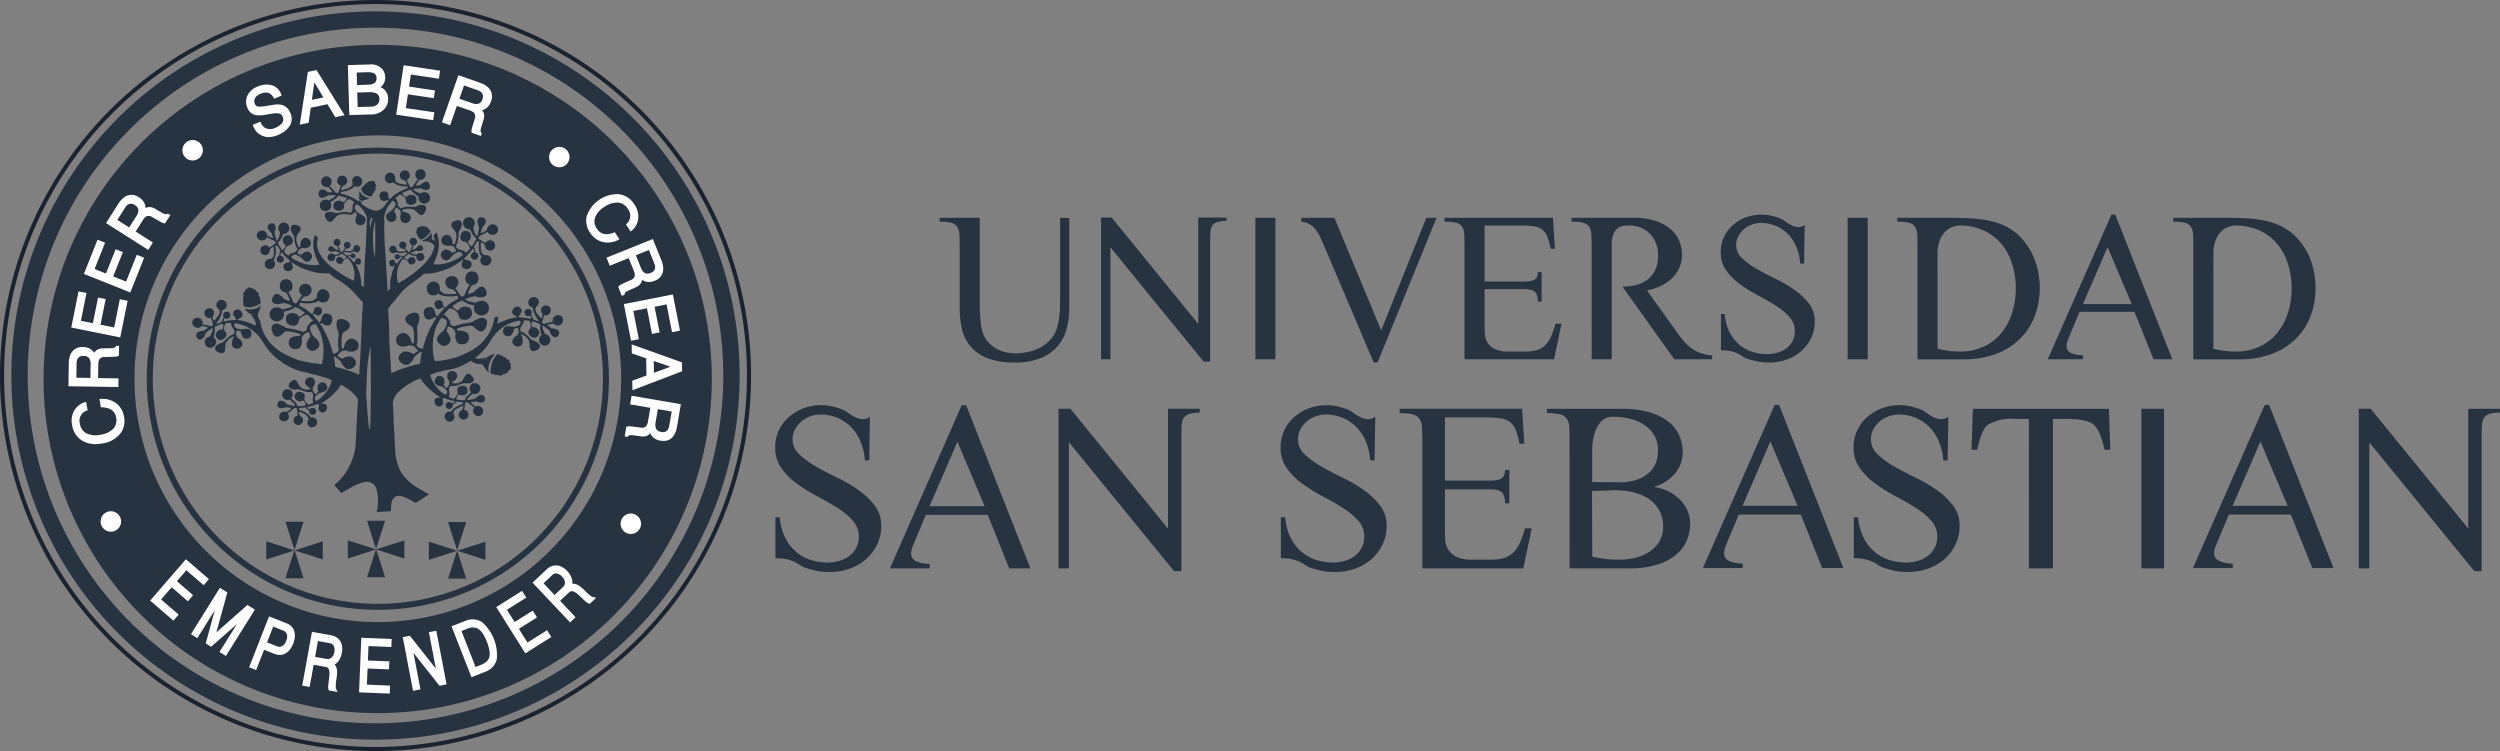<svg xmlns="http://www.w3.org/2000/svg" width="370.368" height="111.267" viewBox="0 0 370.368 111.267">
  <rect x="0" y="0" width="370.368" height="111.267" fill="#808080" stroke="none"/>
  <g id="Grupo_1" data-name="Grupo 1" transform="translate(-12.587 -11.383)">
    <path id="Trazado_1842" data-name="Trazado 1842" d="M223.072,94.366a8,8,0,0,0,1.036,3.467,6.568,6.568,0,0,0,1.871,2.035,6.367,6.367,0,0,0,2.18.962,9.181,9.181,0,0,0,1.909.25,6.543,6.543,0,0,0,1.746-.23,4.617,4.617,0,0,0,1.525-.712,3.51,3.51,0,0,0,1.445-2.913,3.43,3.43,0,0,0-.913-2.373,10.581,10.581,0,0,0-2.3-1.892c-.933-.585-1.925-1.159-2.986-1.716a24.991,24.991,0,0,1-2.983-1.856,10.37,10.37,0,0,1-2.3-2.3,5.216,5.216,0,0,1-.909-3.079,5.839,5.839,0,0,1,.536-2.5,6.071,6.071,0,0,1,1.483-1.978,6.8,6.8,0,0,1,2.177-1.3,7.356,7.356,0,0,1,2.619-.465,6.761,6.761,0,0,1,1.776.215,13.654,13.654,0,0,1,1.442.463,4.222,4.222,0,0,1,.751.465,6.18,6.18,0,0,0,.949.582,3.151,3.151,0,0,0,1.09.348,1.8,1.8,0,0,0,1.207-.362l-.107,6.469h-.642a9.062,9.062,0,0,0-.587-2.649,6.586,6.586,0,0,0-1.338-2.156,6.416,6.416,0,0,0-2.035-1.449,6.345,6.345,0,0,0-2.643-.537,4.3,4.3,0,0,0-1.5.274,4.109,4.109,0,0,0-1.323.762,4.25,4.25,0,0,0-.924,1.177,3.106,3.106,0,0,0-.356,1.468,2.983,2.983,0,0,0,.977,2.2,13.219,13.219,0,0,0,2.433,1.785q1.443.838,3.156,1.662a21.85,21.85,0,0,1,3.162,1.836,11.334,11.334,0,0,1,2.432,2.3,4.887,4.887,0,0,1,.975,3.035,6.3,6.3,0,0,1-.551,2.621,6.776,6.776,0,0,1-1.571,2.187,7.312,7.312,0,0,1-2.43,1.479,8.818,8.818,0,0,1-3.126.532,9.137,9.137,0,0,1-2.138-.213,14.968,14.968,0,0,1-1.607-.465,3.1,3.1,0,0,1-.682-.372,5.117,5.117,0,0,0-.764-.453,6.5,6.5,0,0,0-1.111-.373,7.525,7.525,0,0,0-1.691-.156V94.366Z" transform="translate(-20.09 -6.357)" fill="#283341"/>
    <path id="Trazado_1843" data-name="Trazado 1843" d="M248.616,89h6.575a5.419,5.419,0,0,0,1.3-.128,1.292,1.292,0,0,0,.764-.458,1.681,1.681,0,0,0,.252-.987h.644v4.931h-.644a2.825,2.825,0,0,0-.234-1.3,1.183,1.183,0,0,0-.75-.613,4.71,4.71,0,0,0-1.3-.159h-6.607V96.6c0,.353.015.772.049,1.245a2.984,2.984,0,0,0,.438,1.361,2.826,2.826,0,0,0,1.211,1.077,5.409,5.409,0,0,0,2.376.426H255.4a6.81,6.81,0,0,0,1.984-.252,3.287,3.287,0,0,0,1.373-.818,4.972,4.972,0,0,0,.965-1.449,16.355,16.355,0,0,0,.744-2.127h1L260.221,102H245.257v-19.1c0-.74-.018-1.358-.05-1.861a2.381,2.381,0,0,0-.378-1.211,1.673,1.673,0,0,0-1-.645A8.035,8.035,0,0,0,241.9,79v-.647h18.142l.323,5.179h-.721a9.582,9.582,0,0,0-.584-2.128,2.68,2.68,0,0,0-.91-1.156,3.163,3.163,0,0,0-1.412-.5,16.334,16.334,0,0,0-2.091-.113h-6.032Z" transform="translate(-21.959 -6.413)" fill="#283341"/>
    <path id="Trazado_1844" data-name="Trazado 1844" d="M269.385,82.893c0-.74-.013-1.358-.048-1.861a2.408,2.408,0,0,0-.374-1.211,1.7,1.7,0,0,0-1-.645A7.982,7.982,0,0,0,266.032,79v-.646h10.922a15.362,15.362,0,0,1,4.255.517,8.038,8.038,0,0,1,2.837,1.415,5.426,5.426,0,0,1,1.592,2.036,5.781,5.781,0,0,1,.5,2.388,4.791,4.791,0,0,1-1.215,3.323,6.144,6.144,0,0,1-2.962,1.859v.066a6.866,6.866,0,0,1,1.977.594,6.106,6.106,0,0,1,1.679,1.136,5.461,5.461,0,0,1,1.185,1.655,4.862,4.862,0,0,1,.447,2.085,7.309,7.309,0,0,1-.308,1.9,5.208,5.208,0,0,1-1.268,2.168,7.642,7.642,0,0,1-2.773,1.768,12.956,12.956,0,0,1-4.76.73h-8.753Zm3.358,17.359a16.963,16.963,0,0,0,4.027.46,9.946,9.946,0,0,0,2.293-.27,6.706,6.706,0,0,0,2.072-.856,4.776,4.776,0,0,0,1.515-1.519,4.05,4.05,0,0,0,.589-2.246,4.7,4.7,0,0,0-.68-2.622,5.109,5.109,0,0,0-1.744-1.686,7.524,7.524,0,0,0-2.41-.873,12.055,12.055,0,0,0-2.662-.212l-3.033.107Zm7-11.524a4.862,4.862,0,0,0,1.765-1.267,3.784,3.784,0,0,0,.8-1.553,6.5,6.5,0,0,0,.175-1.34,4.36,4.36,0,0,0-.587-2.336,4.814,4.814,0,0,0-1.552-1.556,6.689,6.689,0,0,0-2.161-.875,10.826,10.826,0,0,0-2.375-.269,2.5,2.5,0,0,0-1.536.5,4.089,4.089,0,0,0-1.054,1.587,8.873,8.873,0,0,0-.482,3.338v4.254l3.931.035a7.587,7.587,0,0,0,3.072-.522Z" transform="translate(-24.269 -6.413)" fill="#283341"/>
    <path id="Trazado_1845" data-name="Trazado 1845" d="M316.949,94.366a7.9,7.9,0,0,0,1.035,3.467,6.631,6.631,0,0,0,1.871,2.035,6.34,6.34,0,0,0,2.18.962,9.077,9.077,0,0,0,1.911.25,6.557,6.557,0,0,0,1.748-.23,4.613,4.613,0,0,0,1.521-.712,3.615,3.615,0,0,0,1.053-1.216,3.523,3.523,0,0,0,.389-1.7,3.42,3.42,0,0,0-.907-2.373,10.58,10.58,0,0,0-2.3-1.892c-.926-.585-1.931-1.159-2.982-1.716a24.286,24.286,0,0,1-2.979-1.856,10.147,10.147,0,0,1-2.307-2.3,5.21,5.21,0,0,1-.913-3.079,5.822,5.822,0,0,1,.536-2.5,6.075,6.075,0,0,1,1.486-1.978,6.869,6.869,0,0,1,2.174-1.3,7.4,7.4,0,0,1,2.633-.465,6.867,6.867,0,0,1,1.77.215,14.656,14.656,0,0,1,1.444.463,4.493,4.493,0,0,1,.748.465,6.364,6.364,0,0,0,.94.582,3.27,3.27,0,0,0,1.1.348,1.818,1.818,0,0,0,1.211-.362l-.111,6.469h-.638a9.374,9.374,0,0,0-.6-2.649,6.578,6.578,0,0,0-1.333-2.156,6.406,6.406,0,0,0-2.039-1.449,6.325,6.325,0,0,0-2.645-.537,4.289,4.289,0,0,0-1.5.274,4.047,4.047,0,0,0-1.321.762,4.224,4.224,0,0,0-.934,1.177,3.137,3.137,0,0,0-.349,1.468,2.971,2.971,0,0,0,.974,2.2,13.275,13.275,0,0,0,2.43,1.785q1.449.838,3.167,1.662a22.286,22.286,0,0,1,3.157,1.836,11.058,11.058,0,0,1,2.428,2.3,4.886,4.886,0,0,1,.981,3.035,6.28,6.28,0,0,1-.555,2.621,6.818,6.818,0,0,1-1.565,2.187,7.432,7.432,0,0,1-2.43,1.48,8.871,8.871,0,0,1-3.129.531,9.259,9.259,0,0,1-2.147-.213c-.582-.14-1.122-.3-1.6-.465a3.215,3.215,0,0,1-.676-.371,5.2,5.2,0,0,0-.767-.454A6.469,6.469,0,0,0,318,100.6a7.563,7.563,0,0,0-1.695-.156V94.366Z" transform="translate(-29.079 -6.357)" fill="#283341"/>
    <path id="Trazado_1846" data-name="Trazado 1846" d="M344.087,79.857h-2.006a6.964,6.964,0,0,0-4.041.853c-.667.5-1.2,1.746-1.6,3.716h-.855l.211-6.072h20.146l.212,6.072h-.858q-.647-2.922-1.609-3.716-.96-.85-4.068-.853h-1.969V102h-3.564Z" transform="translate(-30.93 -6.413)" fill="#283341"/>
    <path id="Trazado_1847" data-name="Trazado 1847" d="M363.429,78.353h3.349V102h-3.349Z" transform="translate(-33.596 -6.413)" fill="#283341"/>
    <path id="Trazado_1848" data-name="Trazado 1848" d="M185.736,60.426a12.688,12.688,0,0,1-.334,2.866,6.342,6.342,0,0,1-3.7,4.481,9.643,9.643,0,0,1-4.032.729,10.769,10.769,0,0,1-4.113-.661,6.281,6.281,0,0,1-2.488-1.779,6.119,6.119,0,0,1-1.233-2.549,12.99,12.99,0,0,1-.332-2.989V51.089c0-.647-.02-1.2-.052-1.644a2.1,2.1,0,0,0-.335-1.074,1.424,1.424,0,0,0-.883-.57,6.907,6.907,0,0,0-1.708-.161v-.571h5.951V59.444c0,.318,0,.681.015,1.1s.028.833.061,1.281.077.865.131,1.268a4.272,4.272,0,0,0,.236,1.013,4.026,4.026,0,0,0,.792,1.362,4.745,4.745,0,0,0,1.148.944,5.026,5.026,0,0,0,1.411.56,6.921,6.921,0,0,0,1.549.176,8.251,8.251,0,0,0,3.091-.618,5.306,5.306,0,0,0,2.454-1.955,4.505,4.505,0,0,0,.585-1.292,10.566,10.566,0,0,0,.3-1.489,14.208,14.208,0,0,0,.111-1.518c.008-.508.018-.971.018-1.389V47.069l1.357.027Z" transform="translate(-14.741 -3.417)" fill="#283341"/>
    <path id="Trazado_1849" data-name="Trazado 1849" d="M218.262,47.069h2.973V68.028h-2.973Z" transform="translate(-19.695 -3.417)" fill="#283341"/>
    <path id="Trazado_1850" data-name="Trazado 1850" d="M237.09,68.5h-.576L229.08,51.026c-.169-.4-.354-.793-.542-1.185a5.557,5.557,0,0,0-.646-1.043,3.341,3.341,0,0,0-.874-.774,2.745,2.745,0,0,0-1.236-.382v-.571h4.909l6.933,16.681L244.3,47.069h1.519Z" transform="translate(-20.415 -3.417)" fill="#283341"/>
    <path id="Trazado_1851" data-name="Trazado 1851" d="M255.186,56.507h5.832a4.852,4.852,0,0,0,1.148-.115,1.134,1.134,0,0,0,.687-.415,1.441,1.441,0,0,0,.217-.864h.57v4.368h-.57a2.6,2.6,0,0,0-.206-1.162,1.074,1.074,0,0,0-.665-.538,3.952,3.952,0,0,0-1.154-.142h-5.859v5.6c0,.324.02.688.052,1.115a2.722,2.722,0,0,0,.381,1.2,2.528,2.528,0,0,0,1.076.943,4.568,4.568,0,0,0,2.1.383H261.2a5.883,5.883,0,0,0,1.752-.22,2.9,2.9,0,0,0,1.221-.731,4.167,4.167,0,0,0,.857-1.28,13.323,13.323,0,0,0,.66-1.884h.893l-1.106,5.258H252.212V51.089c0-.647-.012-1.2-.047-1.644a2.111,2.111,0,0,0-.33-1.074,1.447,1.447,0,0,0-.888-.57,6.839,6.839,0,0,0-1.705-.161v-.571H265.32l.282,4.588h-.63a8.885,8.885,0,0,0-.524-1.882,2.362,2.362,0,0,0-.808-1.027,2.784,2.784,0,0,0-1.248-.438,13.685,13.685,0,0,0-1.856-.1h-5.35Z" transform="translate(-22.662 -3.417)" fill="#283341"/>
    <path id="Trazado_1852" data-name="Trazado 1852" d="M273.042,51.089c0-.647-.02-1.2-.049-1.644a2.122,2.122,0,0,0-.332-1.074,1.432,1.432,0,0,0-.885-.57,6.9,6.9,0,0,0-1.707-.161v-.571h9.081a9.882,9.882,0,0,1,3.736.591,6.171,6.171,0,0,1,2.214,1.432,4.563,4.563,0,0,1,1.062,1.79,6.065,6.065,0,0,1,.269,1.633,4.564,4.564,0,0,1-.43,2.026,5.156,5.156,0,0,1-1.136,1.549,6.144,6.144,0,0,1-1.651,1.1,9.591,9.591,0,0,1-1.974.642l4.082,5.7c.381.551.747,1.051,1.109,1.5a7.561,7.561,0,0,0,1.171,1.191,5.481,5.481,0,0,0,1.422.82,6.407,6.407,0,0,0,1.874.41v.576h-5.611L277.6,57.258a8.819,8.819,0,0,0,1.941-.212,4.618,4.618,0,0,0,1.7-.767,4.052,4.052,0,0,0,1.187-1.426,4.811,4.811,0,0,0,.459-2.217,4.938,4.938,0,0,0-.3-1.754,4.171,4.171,0,0,0-.869-1.41,4.035,4.035,0,0,0-1.363-.929,4.361,4.361,0,0,0-1.739-.335,7.287,7.287,0,0,0-.794.049,1.785,1.785,0,0,0-1.516,1.155,4.011,4.011,0,0,0-.287,1.676V68.028h-2.974Z" transform="translate(-24.656 -3.417)" fill="#283341"/>
    <path id="Trazado_1853" data-name="Trazado 1853" d="M295.1,61.268a6.985,6.985,0,0,0,.925,3.065,5.838,5.838,0,0,0,1.655,1.806,5.6,5.6,0,0,0,1.932.854,7.948,7.948,0,0,0,1.691.223,5.788,5.788,0,0,0,1.554-.21,4.048,4.048,0,0,0,1.345-.628,3.246,3.246,0,0,0,.936-1.076,3.194,3.194,0,0,0,.344-1.5,3.086,3.086,0,0,0-.8-2.109,9.615,9.615,0,0,0-2.045-1.676c-.825-.518-1.7-1.024-2.644-1.521a22.132,22.132,0,0,1-2.641-1.642,8.854,8.854,0,0,1-2.036-2.046,4.513,4.513,0,0,1-.81-2.718,5.194,5.194,0,0,1,.471-2.224,5.474,5.474,0,0,1,1.312-1.748,6.215,6.215,0,0,1,1.935-1.161,6.684,6.684,0,0,1,2.321-.409,6.26,6.26,0,0,1,1.571.189c.477.125.9.269,1.282.411a3.775,3.775,0,0,1,.666.413,5.98,5.98,0,0,0,.837.523,2.832,2.832,0,0,0,.966.3,1.546,1.546,0,0,0,1.075-.314l-.092,5.73h-.573a7.936,7.936,0,0,0-.519-2.348,6.047,6.047,0,0,0-1.186-1.913,5.613,5.613,0,0,0-1.8-1.274,5.549,5.549,0,0,0-2.348-.48,3.714,3.714,0,0,0-1.329.243,3.491,3.491,0,0,0-1.166.674,3.629,3.629,0,0,0-.824,1.049,2.7,2.7,0,0,0-.318,1.293,2.643,2.643,0,0,0,.872,1.949A11.332,11.332,0,0,0,299.8,54.57q1.291.738,2.808,1.47a19.564,19.564,0,0,1,2.8,1.631,9.942,9.942,0,0,1,2.153,2.041,4.327,4.327,0,0,1,.867,2.692,5.584,5.584,0,0,1-.486,2.323,6.03,6.03,0,0,1-1.393,1.935,6.586,6.586,0,0,1-2.158,1.316,7.69,7.69,0,0,1-2.769.474,7.805,7.805,0,0,1-1.9-.2,14.1,14.1,0,0,1-1.423-.406,2.461,2.461,0,0,1-.6-.334,4.038,4.038,0,0,0-.677-.391,5.037,5.037,0,0,0-.985-.335,6.411,6.411,0,0,0-1.5-.143V61.268Z" transform="translate(-26.995 -3.367)" fill="#283341"/>
    <path id="Trazado_1854" data-name="Trazado 1854" d="M315.292,47.069h2.976V68.028h-2.976Z" transform="translate(-28.986 -3.417)" fill="#283341"/>
    <path id="Trazado_1855" data-name="Trazado 1855" d="M326.424,51.089c0-.647-.017-1.2-.049-1.644a2.085,2.085,0,0,0-.335-1.074,1.416,1.416,0,0,0-.883-.57,6.972,6.972,0,0,0-1.711-.161v-.571h8.106c.716,0,1.456.021,2.231.048s1.535.107,2.3.2a13.657,13.657,0,0,1,2.228.524,8.6,8.6,0,0,1,2.014.967,8.772,8.772,0,0,1,1.863,1.7,9.55,9.55,0,0,1,1.312,2.083,10.4,10.4,0,0,1,.778,2.361,12.477,12.477,0,0,1,.258,2.5,11.69,11.69,0,0,1-.7,4.065,9.272,9.272,0,0,1-2.121,3.371,9.975,9.975,0,0,1-3.542,2.3,13.5,13.5,0,0,1-4.97.843h-6.774ZM329.4,66.473c.552.128,1.1.231,1.648.3a12.818,12.818,0,0,0,1.644.109,8.2,8.2,0,0,0,3.581-.745,7.4,7.4,0,0,0,2.594-2.024,8.824,8.824,0,0,0,1.579-2.975,11.706,11.706,0,0,0,.544-3.591,11.9,11.9,0,0,0-.544-3.639,8.461,8.461,0,0,0-1.593-2.976,7.5,7.5,0,0,0-2.647-2,8.76,8.76,0,0,0-3.64-.725,3.67,3.67,0,0,0-1.579.523,3.524,3.524,0,0,0-1.1,1.3,5.524,5.524,0,0,0-.488,2.575Z" transform="translate(-29.767 -3.417)" fill="#283341"/>
    <path id="Trazado_1856" data-name="Trazado 1856" d="M371.611,51.089c0-.647-.012-1.2-.043-1.644a2.078,2.078,0,0,0-.336-1.074,1.41,1.41,0,0,0-.883-.57,6.908,6.908,0,0,0-1.708-.161v-.571h8.1c.723,0,1.459.021,2.234.048s1.54.107,2.295.2a13.471,13.471,0,0,1,2.23.524,8.415,8.415,0,0,1,2.009.967,8.678,8.678,0,0,1,1.867,1.7,9.829,9.829,0,0,1,1.321,2.083,10.788,10.788,0,0,1,.764,2.361,12.3,12.3,0,0,1,.265,2.5,11.753,11.753,0,0,1-.7,4.065A9.257,9.257,0,0,1,386.9,64.89a10,10,0,0,1-3.543,2.3,13.473,13.473,0,0,1-4.964.843h-6.783Zm2.979,15.384a16.739,16.739,0,0,0,1.649.3,12.531,12.531,0,0,0,1.647.109,8.178,8.178,0,0,0,3.572-.745,7.416,7.416,0,0,0,2.6-2.024,8.971,8.971,0,0,0,1.578-2.975,11.823,11.823,0,0,0,.544-3.591,12.02,12.02,0,0,0-.544-3.639,8.541,8.541,0,0,0-1.593-2.976,7.524,7.524,0,0,0-2.644-2,8.746,8.746,0,0,0-3.64-.725,3.726,3.726,0,0,0-1.584.523,3.533,3.533,0,0,0-1.091,1.3,5.489,5.489,0,0,0-.49,2.575Z" transform="translate(-34.095 -3.417)" fill="#283341"/>
    <path id="Trazado_1857" data-name="Trazado 1857" d="M416.792,78.355v0h-1.536V96.035h-.069l-.144-.183v-.015L400.819,78.373h-.008l-.014-.02h-1.754V102H400.6v-18.6h.054l15.5,19.007h1.09V82.379c0-.65.015-1.205.048-1.644a2.181,2.181,0,0,1,.334-1.075,1.482,1.482,0,0,1,.886-.571,4.73,4.73,0,0,1,1.446-.163v-.571Z" transform="translate(-37.006 -6.413)" fill="#283341"/>
    <path id="Trazado_1858" data-name="Trazado 1858" d="M208.741,47.023v-.006H207.38v15.7h-.065l-.131-.161v-.016L194.558,47.035h-.009l-.011-.018h-1.556v21h1.167v.012h.216V51.9l-.024-.026v-.379h.072l13.76,16.867h.371v.008h.6V50.587c0-.574.014-1.067.042-1.455a1.931,1.931,0,0,1,.3-.953,1.281,1.281,0,0,1,.788-.506,4.2,4.2,0,0,1,1.282-.145v-.5Z" transform="translate(-17.274 -3.412)" fill="#283341"/>
    <path id="Trazado_1859" data-name="Trazado 1859" d="M358.086,46.545h-.57l-9.433,21.429H353.3V67.4c-.289-.02-.581-.053-.864-.093a3.8,3.8,0,0,1-.778-.209,1.445,1.445,0,0,1-.571-.392,1.048,1.048,0,0,1-.219-.7,2.806,2.806,0,0,1,.269-1.085c.131-.321.241-.585.339-.827h-.007l.118-.269,1.209-2.881h8.129l2.825,7.027h2.782ZM353.3,59.8l3.647-8.443L360.52,59.8Z" transform="translate(-32.126 -3.367)" fill="#283341"/>
    <path id="Trazado_1860" data-name="Trazado 1860" d="M169.674,77.765h-.648l-10.638,24.177h5.894v-.648c-.336-.018-.663-.054-.984-.1a3.626,3.626,0,0,1-.872-.231,1.658,1.658,0,0,1-.647-.452,1.122,1.122,0,0,1-.25-.781,3.25,3.25,0,0,1,.3-1.218c.153-.359.283-.667.386-.927l-.006,0,.136-.309,1.359-3.259h9.179l3.179,7.93h3.145Zm-5.416,14.968,4.127-9.546,4.035,9.546Z" transform="translate(-13.962 -6.357)" fill="#283341"/>
    <path id="Trazado_1861" data-name="Trazado 1861" d="M203.762,78.353h-1.534V96.035h-.072l-.146-.183v-.015L187.789,78.369h-.008l-.013-.016h-1.757V102h1.536v-18.6h.075l15.5,19.007h1.1V82.377c0-.65.014-1.2.048-1.642a2.112,2.112,0,0,1,.335-1.075,1.431,1.431,0,0,1,.883-.571,4.715,4.715,0,0,1,1.444-.163v-.573Z" transform="translate(-16.607 -6.413)" fill="#283341"/>
    <path id="Trazado_1862" data-name="Trazado 1862" d="M302.864,77.711h-.642L291.58,101.887h5.895v-.642c-.334-.025-.663-.061-.982-.108a3.6,3.6,0,0,1-.879-.237,1.737,1.737,0,0,1-.644-.441,1.149,1.149,0,0,1-.249-.784,3.055,3.055,0,0,1,.31-1.213c.149-.364.269-.674.38-.938H295.4l.134-.306,1.366-3.257h9.178l3.178,7.925h3.14ZM297.456,92.67l4.126-9.529,4.028,9.529Z" transform="translate(-26.716 -6.351)" fill="#283341"/>
    <path id="Trazado_1863" data-name="Trazado 1863" d="M140.269,94.366a7.921,7.921,0,0,0,1.037,3.467,6.553,6.553,0,0,0,1.866,2.035,6.414,6.414,0,0,0,2.181.962,9.242,9.242,0,0,0,1.916.25,6.624,6.624,0,0,0,1.746-.23,4.452,4.452,0,0,0,1.515-.712,3.634,3.634,0,0,0,1.056-1.216,3.566,3.566,0,0,0,.391-1.7,3.43,3.43,0,0,0-.91-2.373,10.732,10.732,0,0,0-2.3-1.892q-1.39-.878-2.984-1.716a24.9,24.9,0,0,1-2.982-1.856,10.132,10.132,0,0,1-2.3-2.3,5.21,5.21,0,0,1-.911-3.079,5.839,5.839,0,0,1,.538-2.5,6.055,6.055,0,0,1,1.482-1.978,6.8,6.8,0,0,1,2.178-1.3,7.356,7.356,0,0,1,2.619-.465,6.722,6.722,0,0,1,1.771.215,13.189,13.189,0,0,1,1.442.463,4.029,4.029,0,0,1,.76.465,5.861,5.861,0,0,0,.945.582,3.11,3.11,0,0,0,1.093.345,1.745,1.745,0,0,0,1.205-.359l-.1,6.469h-.646a9.092,9.092,0,0,0-.589-2.649,6.431,6.431,0,0,0-1.342-2.156,6.256,6.256,0,0,0-4.675-1.986,4.285,4.285,0,0,0-1.5.274,4.028,4.028,0,0,0-2.251,1.94,3.118,3.118,0,0,0-.358,1.468,2.961,2.961,0,0,0,.98,2.2,13.3,13.3,0,0,0,2.432,1.785c.96.559,2.02,1.112,3.162,1.662a22.072,22.072,0,0,1,3.158,1.836,11.129,11.129,0,0,1,2.43,2.3,4.88,4.88,0,0,1,.98,3.035,6.351,6.351,0,0,1-.551,2.63,6.952,6.952,0,0,1-1.571,2.178,7.4,7.4,0,0,1-2.43,1.479,8.864,8.864,0,0,1-3.124.532,8.971,8.971,0,0,1-2.147-.213,15.18,15.18,0,0,1-1.6-.465,2.979,2.979,0,0,1-.684-.371,5.465,5.465,0,0,0-.764-.454,6.67,6.67,0,0,0-1.108-.373,7.6,7.6,0,0,0-1.7-.156V94.366Z" transform="translate(-12.161 -6.357)" fill="#283341"/>
    <path id="Trazado_1864" data-name="Trazado 1864" d="M383.155,77.711h-.646l-10.637,24.176h5.895v-.644c-.332-.024-.663-.059-.987-.106a3.882,3.882,0,0,1-.871-.237,1.673,1.673,0,0,1-.647-.443,1.177,1.177,0,0,1-.249-.788,3.164,3.164,0,0,1,.309-1.214c.147-.358.271-.667.382-.93h-.012l.137-.313,1.369-3.25h9.172l3.184,7.925h3.137Zm-5.4,14.953,4.112-9.523,4.033,9.523Z" transform="translate(-34.404 -6.351)" fill="#283341"/>
    <path id="Trazado_1865" data-name="Trazado 1865" d="M68.175,11.383a55.633,55.633,0,1,0,55.678,55.638A55.633,55.633,0,0,0,68.175,11.383Zm0,110.66a55.027,55.027,0,1,1,55.072-55.022A55.027,55.027,0,0,1,68.175,122.043Z" transform="translate(0 0)" fill="#1a232f"/>
    <path id="Trazado_1866" data-name="Trazado 1866" d="M59.348,96.857H62.04L60.7,101.045Z" transform="translate(-4.478 -8.185)" fill="#283341"/>
    <path id="Trazado_1867" data-name="Trazado 1867" d="M62.04,105.678H59.348l1.347-4.189Z" transform="translate(-4.478 -8.628)" fill="#283341"/>
    <path id="Trazado_1868" data-name="Trazado 1868" d="M56.206,102.762V100.07l4.188,1.346Z" transform="translate(-4.177 -8.492)" fill="#283341"/>
    <path id="Trazado_1869" data-name="Trazado 1869" d="M65.026,100.07v2.692l-4.188-1.346Z" transform="translate(-4.62 -8.492)" fill="#283341"/>
    <path id="Trazado_1870" data-name="Trazado 1870" d="M72.713,96.7H75.4l-1.346,4.188Z" transform="translate(-5.758 -8.17)" fill="#283341"/>
    <path id="Trazado_1871" data-name="Trazado 1871" d="M75.4,105.517H72.713l1.346-4.188Z" transform="translate(-5.758 -8.613)" fill="#283341"/>
    <path id="Trazado_1872" data-name="Trazado 1872" d="M69.57,102.6V99.91l4.188,1.346Z" transform="translate(-5.457 -8.477)" fill="#283341"/>
    <path id="Trazado_1873" data-name="Trazado 1873" d="M78.39,99.91V102.6L74.2,101.256Z" transform="translate(-5.9 -8.477)" fill="#283341"/>
    <path id="Trazado_1874" data-name="Trazado 1874" d="M85.992,96.917h2.691l-1.345,4.188Z" transform="translate(-7.029 -8.191)" fill="#283341"/>
    <path id="Trazado_1875" data-name="Trazado 1875" d="M88.683,105.739H85.992l1.346-4.19Z" transform="translate(-7.029 -8.634)" fill="#283341"/>
    <path id="Trazado_1876" data-name="Trazado 1876" d="M82.849,102.822v-2.691l4.188,1.346Z" transform="translate(-6.728 -8.498)" fill="#283341"/>
    <path id="Trazado_1877" data-name="Trazado 1877" d="M91.669,100.131v2.691l-4.188-1.345Z" transform="translate(-7.172 -8.498)" fill="#283341"/>
    <path id="Trazado_1878" data-name="Trazado 1878" d="M73.646,41.043a.355.355,0,0,1,.16.322c.043.076.17.142.115.292,0,.02-.028.032-.028.063,0,.063.051.118.051.172,0,.086-.072.156-.094.2.012.117.061.21.03.3s-.143.129-.2.192a.4.4,0,0,1-.215.362c-.052.176-.149.373-.322.391a1.414,1.414,0,0,1-.5-.153,1.108,1.108,0,0,1-.222-.1,1.008,1.008,0,0,1-.516-.564,1.308,1.308,0,0,1-.138-.376c0-.117.1-.171.207-.2.044-.143.095-.274.287-.269.113-.133.118-.373.394-.343.067-.08.1-.2.184-.247.1-.015.16.024.237.011s.112-.095.184-.1.08.039.159.075C73.489,41.059,73.573,41.057,73.646,41.043Z" transform="translate(-5.667 -2.836)" fill="#283341"/>
    <path id="Trazado_1879" data-name="Trazado 1879" d="M71.492,42.686c.016,0,.016.011.03.011a1.683,1.683,0,0,0,1.405,1c-.005.063-.094.086-.156.114a1.991,1.991,0,0,1-.657.241c-.084.009-.128.089-.248.089a.631.631,0,0,1-.32-.156c-.028-.025-.07-.045-.09-.065a.523.523,0,0,1-.075-.428c.039-.017.06.039.075.061.062.081.117.2.215.239-.022-.157-.215-.283-.245-.482a4.213,4.213,0,0,1,.046-.6C71.473,42.7,71.492,42.7,71.492,42.686Z" transform="translate(-5.628 -2.997)" fill="#283341"/>
    <path id="Trazado_1880" data-name="Trazado 1880" d="M82.385,48.7c.164-.017.238.056.243.194.125.075.273.158.247.331-.017.11-.139.185-.209.258-.053.067-.081.156-.146.227a.985.985,0,0,1-.106.107,1.356,1.356,0,0,1-.095.11.976.976,0,0,1-.09.042c-.028.023-.056.058-.085.08-.084.08-.193.155-.288.229a.436.436,0,0,0-.174.074.506.506,0,0,0-.246.078c-.1-.046-.21-.078-.2-.228-.048-.06-.124-.073-.162-.139-.02-.039-.012-.092-.033-.132-.052-.1-.138-.126-.146-.263,0-.03.021-.071.013-.1-.028-.082-.151-.111-.165-.193a.611.611,0,0,1,.095-.2.26.26,0,0,1,.1-.3c.005-.083.04-.143.044-.223.045,0,.05-.06.083-.071.015-.013.062,0,.1,0a.423.423,0,0,1,.071-.034c.028-.01.063.007.092,0,.085-.028.136-.116.216-.119.042,0,.064.023.1.03.078,0,.126-.043.172-.038s.1.047.151.062a.927.927,0,0,0,.24-.015A.456.456,0,0,1,82.385,48.7Z" transform="translate(-6.526 -3.546)" fill="#283341"/>
    <path id="Trazado_1881" data-name="Trazado 1881" d="M54.875,60.173a1.915,1.915,0,0,1,.149.377c.043.315-.158.375-.387.485-.126.066-.231.11-.344.161a3.144,3.144,0,0,1-.783.225,2.6,2.6,0,0,1-.906-.113c-.07-.1-.148-.166-.157-.295,0-.058.047-.118.045-.184,0-.088-.09-.175-.095-.259-.01-.109.052-.206.05-.313a3.089,3.089,0,0,1-.042-.352.325.325,0,0,1,.027-.082c.015-.058.066-.1.071-.165.008-.1-.1-.232-.086-.333.015-.124.221-.192.28-.289-.013-.124.021-.231.117-.264.031-.012.078,0,.12-.025.071-.037.109-.178.176-.244.129-.1.384-.016.5.085a1.847,1.847,0,0,1,.274.012c.07.024.087.128.165.182s.165.036.218.084a1.061,1.061,0,0,1,.1.164c.141.167.332.189.364.428.015.074-.026.165-.009.235s.078.088.125.14A.261.261,0,0,1,54.875,60.173Z" transform="translate(-3.812 -4.508)" fill="#283341"/>
    <path id="Trazado_1882" data-name="Trazado 1882" d="M94.392,69.606a.683.683,0,0,1,.318.039,1.014,1.014,0,0,1,.088.108.373.373,0,0,0,.1.088c.058.027.134.019.181.041a.791.791,0,0,1,.184.118.616.616,0,0,1,.078.17c.112.047.315.031.385.129s.005.217.031.319c.026.086.163.118.182.208.024.115-.052.2-.058.263a.788.788,0,0,1,.114.337.529.529,0,0,1-.1.213.942.942,0,0,1-.276.212c-.072.16-.124.345-.368.335-.086.061-.133.152-.227.2a.649.649,0,0,0-.373.1c-.082.044-.139.127-.257.129a.408.408,0,0,1-.194-.057c-.046-.02-.093-.1-.146-.108s-.093.044-.146.067a.249.249,0,0,1-.285-.032c-.04-.039-.045-.084-.095-.1a.631.631,0,0,0-.155.014.483.483,0,0,1-.448-.249,7.619,7.619,0,0,1,.277-1.562,2.967,2.967,0,0,1,.5-.882,1.257,1.257,0,0,1,.214-.25.624.624,0,0,1,.3-.007C94.3,69.477,94.34,69.569,94.392,69.606Z" transform="translate(-7.693 -5.559)" fill="#283341"/>
    <path id="Trazado_1883" data-name="Trazado 1883" d="M83.019,50.886s.042-.029.011-.043C83.033,50.858,82.981,50.877,83.019,50.886Z" transform="translate(-6.743 -3.779)" fill="#283341"/>
    <path id="Trazado_1884" data-name="Trazado 1884" d="M82.87,50.971c.037,0,.061,0,.061-.033A.078.078,0,0,0,82.87,50.971Z" transform="translate(-6.73 -3.788)" fill="#283341"/>
    <path id="Trazado_1885" data-name="Trazado 1885" d="M54.02,63.2c.016.023.089.016.086-.013C54.072,63.2,54.028,63.149,54.02,63.2Z" transform="translate(-3.968 -4.96)" fill="#283341"/>
    <path id="Trazado_1886" data-name="Trazado 1886" d="M96.879,62.139a1.071,1.071,0,0,1,.334-.1c.122-.031.245-.049.36-.077a1.1,1.1,0,0,1,.263.207,2.675,2.675,0,0,0,.3.094.813.813,0,0,0,.836-1.093,1.175,1.175,0,0,0-.064-.152.905.905,0,0,0-.417-.269,1.508,1.508,0,0,0-.151-.033,1.107,1.107,0,0,0-.345.043c-.04.021-.1.069-.139.09a.708.708,0,0,0-.313.364,1.242,1.242,0,0,0-.073.223c-.023.109.043.2,0,.3-.312.053-.655.1-.954.174a2,2,0,0,1-.3.089.661.661,0,0,1-.324-.175,1.2,1.2,0,0,1,.085-.278c.063-.212.111-.369.171-.562.032-.092.04-.234.121-.254.053-.014.131.03.184.03a.61.61,0,0,0,.167-.01c.023,0,.043-.026.068-.033s.066,0,.085-.01a.828.828,0,0,0,.34-1.085.619.619,0,0,0-.064-.081.8.8,0,0,0-.727-.247,1.058,1.058,0,0,0-.154.044c-.031.008-.059.052-.1.074a.734.734,0,0,0-.253.28.908.908,0,0,0,.019.644,2.022,2.022,0,0,1,.132.232.647.647,0,0,1-.058.4c-.026.077-.05.176-.109.214a.717.717,0,0,1-.261-.259c-.075-.089-.16-.181-.24-.277a2.593,2.593,0,0,1-.212-.3.859.859,0,0,1-.157-.354.745.745,0,0,1,.157-.569c.059-.073.158-.113.222-.217a.777.777,0,0,0-.019-.868c-.06-.086-.156-.128-.227-.212a.993.993,0,0,0-.632-.055.791.791,0,0,0-.372.259.8.8,0,0,0-.122.2.775.775,0,0,0,.354.985c.078.04.179.032.246.081a1.871,1.871,0,0,0,.119.648,5.933,5.933,0,0,0,.643,1.176c.052.073.129.137.116.226-.2-.053-.394-.14-.6-.2a.53.53,0,0,1-.193-.076c-.035-.042-.037-.126-.064-.191s-.045-.136-.072-.2c-.042-.083-.185-.238-.184-.339,0-.069.06-.123.074-.173a.522.522,0,0,0-.064-.414.569.569,0,0,0-.789-.154l-.016.012a.742.742,0,0,0-.162.236.528.528,0,0,0,.495.728c.114,0,.206-.066.344-.073a.687.687,0,0,1,.1.212.448.448,0,0,1,.043.259,2.911,2.911,0,0,1-.439-.077,8.092,8.092,0,0,0-1.19-.137,1.248,1.248,0,0,1-.239-.023.376.376,0,0,1,.071-.256c.126-.225.364-.4.366-.694a.6.6,0,0,0-.214-.451c-.05-.043-.116-.05-.159-.119a1.128,1.128,0,0,0-.375-.059.628.628,0,0,0-.335.165,1.039,1.039,0,0,0-.346.61c0,.3.285.491.487.593.067.1.246.079.268.211a2.547,2.547,0,0,1-.3.053,5.893,5.893,0,0,0-.893.2c-.37.112-.715.258-1.051.394-.12.052-.237.091-.347.142a.982.982,0,0,1-.341.133c-.034-.076.017-.15.034-.24.028-.172.043-.365.062-.536.014-.085.066-.167.022-.238a.712.712,0,0,0-.265.039.739.739,0,0,0-.282.09,6.531,6.531,0,0,1-1.591,3.423c-.131.148-.265.288-.4.427-.071.071-.159.123-.227.19-.041.038-.062.081-.1.108s-.09.043-.137.079-.073.084-.118.115-.1.052-.145.089c-.1.061-.188.142-.281.2-.048.033-.091.066-.138.093-.156.095-.311.173-.471.263-.082.042-.166.092-.229.128a.635.635,0,0,1-.095.029c-.054.028-.1.059-.148.088s-.122.044-.174.077c-.011,0-.011.027-.019.03s-.041,0-.059.01c-.147.061-.281.127-.418.182-.056.027-.107.069-.159.089a.9.9,0,0,1-.111.023c-.028.006-.062.018-.1.03-.146.067-.307.146-.452.2a.453.453,0,0,1-.109.032c-.262.082-.548.137-.841.214-.424.111-.9.182-1.309.253a.454.454,0,0,1-.109.024.893.893,0,0,1-.117.024c-.088.011-.167-.014-.256-.009-.068,0-.177.017-.277.032s-.179.063-.245.02c-.036-.022-.078-.171-.095-.232s-.015-.133-.03-.207c-.027-.117-.038-.246-.063-.366a1.44,1.44,0,0,1-.042-.147c-.007-.044.006-.092,0-.141-.016-.117-.05-.249-.055-.372-.016-.213-.024-.4-.032-.581,0-.063-.01-.124-.01-.181a5.192,5.192,0,0,1,.042-.615c.01-.13.005-.275.025-.408a3.969,3.969,0,0,1,.081-.438c.04-.2.084-.416.118-.567.025-.1.048-.165.061-.229.066-.193.1-.372.163-.536.035-.078.051-.145.075-.2a1.16,1.16,0,0,1,.1-.138c.09-.165.162-.317.245-.476a2.257,2.257,0,0,1,.171-.311.718.718,0,0,0,.109-.125c.052-.075.073-.125.118-.125.08-.024.132.041.184.056s.068.012.1.024a.633.633,0,0,1,.085.044,1.188,1.188,0,0,1,.314.192.9.9,0,0,1,.115.34.628.628,0,0,1-.019.13,1.485,1.485,0,0,1-.122.412,2.46,2.46,0,0,1-.174.382c-.018.043-.048.082-.066.118-.043.059-.1.108-.133.149-.016.023-.016.048-.031.066a1.587,1.587,0,0,1-.2.159c-.047.044-.089.094-.129.127-.012.018-.047.018-.063.035a3.96,3.96,0,0,1-.334.383c-.042.064-.07.144-.107.213a.76.76,0,0,0-.083.25,1.18,1.18,0,0,0,.083.45c.011.043.065.084.1.119s.054.086.07.106c.046.04.122.063.175.109a1.359,1.359,0,0,0,.159.129.854.854,0,0,0,.819.071.467.467,0,0,0,.125-.084c.042-.034.086-.061.129-.093a.9.9,0,0,0,.336-.548,2.02,2.02,0,0,0,.009-.339c-.009-.068-.088-.151-.119-.241a2.406,2.406,0,0,0-.1-.268c-.026-.044-.074-.093-.109-.155a1.351,1.351,0,0,0-.1-.167c-.054-.068-.161-.116-.169-.2a.415.415,0,0,1,.051-.182c.045-.138.087-.251.118-.372.014-.052,0-.128.065-.18a2.77,2.77,0,0,1,.448.18,1.909,1.909,0,0,1,.377.264.728.728,0,0,1,.153.278,1.007,1.007,0,0,1,.149.4.939.939,0,0,1-.042.138,1.466,1.466,0,0,0-.025.179c0,.063,0,.143,0,.2s.053.109.068.165c.018.075.018.169.043.246a1.247,1.247,0,0,0,.236.419.626.626,0,0,0,.371.16,1.981,1.981,0,0,0,.25.042A3.228,3.228,0,0,0,84.334,65a.79.79,0,0,0,.644-.483,1.1,1.1,0,0,0,.109-.621.938.938,0,0,0-.279-.548.878.878,0,0,0-.452-.214,2.321,2.321,0,0,0-.55-.118,1.358,1.358,0,0,1-.343,0c-.1-.024-.155-.146-.189-.257.063-.083.191-.09.285-.128a4.107,4.107,0,0,1,.4-.11c.092-.024.183-.061.277-.087a1.241,1.241,0,0,0,.174-.017c.109-.025.213-.033.341-.055.057-.006.1-.034.16-.041a1.467,1.467,0,0,1,.646.014.451.451,0,0,1,.26.147,2.471,2.471,0,0,0,.252.234,3.341,3.341,0,0,0,.368.289c.049.025.1.034.155.058a.832.832,0,0,0,.553.04.891.891,0,0,0,.334-.365,2.11,2.11,0,0,0,.2-.5,1.286,1.286,0,0,0,.077-.29,1.018,1.018,0,0,0-.077-.475.812.812,0,0,0-.869-.335.852.852,0,0,0-.17.056c-.061.021-.123.047-.178.069-.113.043-.221.1-.326.145a1.488,1.488,0,0,0-.323.154,1.345,1.345,0,0,1-.3.181,2.855,2.855,0,0,1-.39.087c-.065.015-.137.01-.214.024-.061.008-.121.045-.183.053a.787.787,0,0,0-.113,0c-.055.005-.108.042-.163.046s-.142,0-.206.015a1.031,1.031,0,0,1-.115.042c-.047.012-.086.012-.139.023a2.2,2.2,0,0,0-.258.075c-.09.026-.184.039-.271.068a2.6,2.6,0,0,0-.258.072,1.826,1.826,0,0,1-.265.108.43.43,0,0,1-.229-.056c-.066-.023-.147-.043-.193-.061a.612.612,0,0,1-.236-.3,2.279,2.279,0,0,0,0-.249,1.159,1.159,0,0,0-.084-.2,1.128,1.128,0,0,0-.1-.111,1.175,1.175,0,0,1-.084-.126,1.634,1.634,0,0,0-.532-.538c-.065-.037-.117-.046-.123-.088a.1.1,0,0,1,.062-.114.6.6,0,0,1,.106-.071c.066-.065.106-.142.162-.208.111-.127.226-.249.359-.374.064-.061.141-.159.209-.159a.7.7,0,0,1,.159.052,1.648,1.648,0,0,1,1.015.69c.1.182.117.439.222.618a.7.7,0,0,0,.277.267,1.457,1.457,0,0,0,.651.064,1.018,1.018,0,0,0,.138.01.836.836,0,0,0,.188-.084.95.95,0,0,0,.631-.94,1.341,1.341,0,0,0-.036-.177,1.1,1.1,0,0,0-.151-.386.46.46,0,0,0-.316-.242,1.6,1.6,0,0,0-.577-.118,1.5,1.5,0,0,0-.625.193,1.7,1.7,0,0,0-.181.18c-.047.06-.117.16-.206.173a.393.393,0,0,1-.253-.085,4.934,4.934,0,0,1-.393-.3c-.06-.036-.181-.107-.175-.184,0-.051.11-.115.175-.157.07-.063.137-.1.188-.144.07-.048.128-.1.189-.137.107-.063.184-.119.282-.174.031-.011.048-.036.077-.052.11-.062.246-.081.365-.142.075-.028.13-.075.181-.074s.056.026.1.055a.721.721,0,0,0,.1.063,3.773,3.773,0,0,0,.724.389,4.522,4.522,0,0,0,.654.183c.072.016.164,0,.215.063.008.077-.043.134-.052.2a1.162,1.162,0,0,0,.082.631.984.984,0,0,0,.069.138,1.235,1.235,0,0,0,.706.45,1.333,1.333,0,0,0,.223.043,1.107,1.107,0,0,0,.218-.043.77.77,0,0,0,.212-.042.943.943,0,0,0,.636-.576,1.168,1.168,0,0,0-.4-1.355,1.68,1.68,0,0,0-.316-.1,1.025,1.025,0,0,0-.318-.052,1.558,1.558,0,0,0-.467.094,1.493,1.493,0,0,0-.146.044c-.088.037-.157.159-.245.173a1.165,1.165,0,0,1-.189-.043c-.13-.038-.248-.057-.372-.085-.062-.016-.117-.056-.171-.063s-.115-.005-.159-.014a1.2,1.2,0,0,1-.413-.168c-.065-.038-.232-.073-.222-.174s.141-.075.231-.107c.047-.016.08-.043.12-.056a1.24,1.24,0,0,1,.128-.04c.086-.029.159-.072.246-.1s.223-.032.3-.052A1.168,1.168,0,0,1,86,57.925a.384.384,0,0,1,.1.044c.041.01.086.008.128.018a1.667,1.667,0,0,0,.237.064,2.079,2.079,0,0,0,.674.015.676.676,0,0,0,.307-.134.471.471,0,0,0,.248-.386.9.9,0,0,0-.042-.344,1.163,1.163,0,0,0-.223-.438.747.747,0,0,0-.388-.262.784.784,0,0,0-.59.211c-.074.054-.13.136-.2.178-.047.036-.107.036-.14.064s-.038.066-.062.1-.059.054-.09.085a.484.484,0,0,1-.16.176.821.821,0,0,1-.193.071c-.061.019-.134.048-.192.071a1.359,1.359,0,0,1-.4.142.551.551,0,0,1,.03-.377,2.115,2.115,0,0,1,.145-.343c.043-.088.092-.2.159-.322.053-.1.121-.251.2-.276.057-.024.119.005.168,0s.1-.043.148-.067a3.378,3.378,0,0,0,.406-.248.91.91,0,0,0,.138-.242A1.125,1.125,0,0,0,86.35,54.7a.794.794,0,0,0-.281-.3.428.428,0,0,0-.123-.083,1.6,1.6,0,0,0-.67-.056.8.8,0,0,0-.375.2,1.166,1.166,0,0,0-.216.268,1.117,1.117,0,0,0-.143.676,1.044,1.044,0,0,0,.266.6.892.892,0,0,1,.212.139.5.5,0,0,0,.06.017c.137.087.048.141-.019.263-.123.207-.207.383-.309.567a2.89,2.89,0,0,0-.192.386,2.17,2.17,0,0,1-.168.418.8.8,0,0,1-.206.119c-.077.036-.145.089-.184.086s-.045-.061-.1-.119c-.035-.043-.085-.086-.107-.11a1.908,1.908,0,0,1-.185-.257,6.592,6.592,0,0,0-.451-.641.488.488,0,0,0-.052-.053c-.08-.109.061-.187.129-.268a.974.974,0,0,0,.279-.78.94.94,0,0,0-.3-.615,1.134,1.134,0,0,0-.908-.2.916.916,0,0,0-.171.086.769.769,0,0,0-.224.086.665.665,0,0,0-.155.167,1,1,0,0,0-.161.72,1.033,1.033,0,0,0,.108.3,1.126,1.126,0,0,0,.087.179.971.971,0,0,0,.121.1,1.067,1.067,0,0,0,.1.107,1.092,1.092,0,0,0,.323.127c.118.039.243.05.363.09a.643.643,0,0,1,.334.276c.046.067.222.254.169.341-.024.055-.065.041-.149.046-.175.011-.423.024-.557.034a6.59,6.59,0,0,1-.732-.034,1.546,1.546,0,0,1-.334-.053,1.221,1.221,0,0,1-.464-.324c-.081-.06-.208-.107-.22-.181a.386.386,0,0,1,.021-.1c0-.051,0-.1,0-.142a1.317,1.317,0,0,0-.214-.7.75.75,0,0,0-.184-.145c-.051-.027-.094-.079-.138-.1a.987.987,0,0,0-.3-.088.822.822,0,0,0-.5.1.814.814,0,0,0-.505.483,1.193,1.193,0,0,0-.074.2,1.038,1.038,0,0,0-.009.343,1.181,1.181,0,0,0,.331.719.93.93,0,0,0,.594.2,1.69,1.69,0,0,0,.338-.009,1.466,1.466,0,0,0,.212-.109c.075-.052.13-.152.21-.149.042.005.078.054.116.088a1.329,1.329,0,0,0,.568.222,4.822,4.822,0,0,0,.495.1,3.107,3.107,0,0,0,.449,0c.157,0,.307.017.441.014.1-.008.231-.047.356-.056a1.182,1.182,0,0,0,.138,0c.071-.01.175-.082.265-.024a.79.79,0,0,1,.123.38c-.013.043-.072.08-.134.116-.1.072-.227.116-.33.181-.062.042-.1.1-.151.109a1.031,1.031,0,0,1-.139.031c-.043.023-.093.072-.148.107s-.118.063-.158.1-.042.05-.068.062-.061.025-.089.046c-.052.039-.09.089-.134.127-.084.067-.186.128-.294.227-.062.055-.2.232-.3.224-.159,0-.272-.35-.309-.5s-.046-.32-.152-.409a.645.645,0,0,0-.691-.118,1.558,1.558,0,0,0-.252.132.549.549,0,0,0-.15.31.791.791,0,0,0,.045.334,1.124,1.124,0,0,0,.016.134.417.417,0,0,0,.067.077c.113.156.165.266.374.29a.764.764,0,0,0,.527-.171c.037-.026.08-.091.162-.1.1,0,.231.078.224.153,0,.046-.077.088-.126.149-.128.147-.3.344-.39.458s-.181.2-.257.3c-.034.052-.078.106-.118.163s-.064.131-.138.149a1.205,1.205,0,0,1-.259-.462,3.24,3.24,0,0,0-.226-.644c-.051-.063-.163-.232-.234-.247a1.347,1.347,0,0,0-.882.045.986.986,0,0,0-.175.162.8.8,0,0,0-.212.46,1.2,1.2,0,0,0,.055.438,1.085,1.085,0,0,0,.115.333c.026.042.042.083.068.126a.545.545,0,0,0,.5.229,1.013,1.013,0,0,0,.341-.043c.041-.014.08-.049.13-.074s.115-.026.162-.055c.077-.043.129-.191.257-.191.051,0,.085.037.133.064s.089.028.094.1-.125.185-.16.233a2.907,2.907,0,0,0-.295.508,2.294,2.294,0,0,1-.237.363.765.765,0,0,0-.061.137c-.037.095-.1.177-.142.271s-.073.19-.118.279-.1.18-.139.271c-.074.179-.158.372-.233.563-.124.314-.216.574-.312.889-.066.222-.134.374-.193.616a1.5,1.5,0,0,1-.084.318c-.064.075-.269.062-.367.033a1.209,1.209,0,0,1-.266-.125.693.693,0,0,1-.295-.444c0-.116.043-.143.068-.224a1.829,1.829,0,0,0,.033-.27c.008-.089.028-.182.031-.265.006-.436-.044-.973-.054-1.406a4.23,4.23,0,0,1-.01-.479,1.219,1.219,0,0,1,.138-.354,2.9,2.9,0,0,0,.141-.506,1.909,1.909,0,0,0,.05-.275,1.277,1.277,0,0,0-.092-.628.66.66,0,0,0-.139-.2c-.028-.015-.088-.017-.143-.042a.869.869,0,0,0-.115-.061c-.033-.007-.085,0-.119-.014a.968.968,0,0,0-.11-.023.9.9,0,0,0-.343.079,2.074,2.074,0,0,0-.212.034.692.692,0,0,0-.222.135c-.035.019-.062.026-.091.043a1.427,1.427,0,0,0-.267.228.877.877,0,0,0-.2.295.768.768,0,0,0,.227.722,1.316,1.316,0,0,0,.235.235,4.2,4.2,0,0,1,.571.38.745.745,0,0,1,.1.235,3.054,3.054,0,0,1,.137.726c0,.049-.011.1-.011.151s.021.107.021.162-.018.125-.021.183c0,.036.021.07.021.106a4.731,4.731,0,0,1-.033.64c0,.076.008.165-.052.217-.209.024-.282-.075-.322-.234A2.136,2.136,0,0,0,76.305,64a1.879,1.879,0,0,0-.241-.3,1.007,1.007,0,0,0-.619-.334,1.145,1.145,0,0,0-.792.28.965.965,0,0,0-.183.228,1.353,1.353,0,0,0-.109.147,1.246,1.246,0,0,0-.065.584.984.984,0,0,0,.014.136.69.69,0,0,0,.14.224.708.708,0,0,0,.117.166,1.2,1.2,0,0,0,.685.241,2.2,2.2,0,0,0,.785-.109c.046-.022.085-.07.142-.077a1.243,1.243,0,0,1,.277.031c.086.019.178.01.269.024a.988.988,0,0,1,.246.135,1.555,1.555,0,0,1,.2.2,1.624,1.624,0,0,1,.346.452c-.109.167-.35.218-.515.344-.068.047-.109.111-.185.109-.054,0-.115-.07-.171-.1s-.133-.064-.183-.087a2.1,2.1,0,0,0-.835-.192.978.978,0,0,0-.658.321,1.05,1.05,0,0,0-.285.492.788.788,0,0,0,.285.8,1.51,1.51,0,0,0,.258.2,2.171,2.171,0,0,0,.308.153c.128.028.255,0,.363.021h.015a1.258,1.258,0,0,0,.24-.1,3.121,3.121,0,0,0,.524-.483c.076-.133.148-.27.227-.408.04-.063.082-.125.128-.184a1.7,1.7,0,0,1,.127-.193c.032-.022.073-.046.111-.075a1.187,1.187,0,0,0,.092-.086,2.638,2.638,0,0,1,.214-.16,1.055,1.055,0,0,1,.495-.254,1.312,1.312,0,0,1-.051.414c-.055.368-.119.738-.161,1.129-.012.08-.006.194-.036.224-.047.055-.307.079-.417.108-.175.045-.31.058-.44.1-.6.165-1.193.327-1.726.523-.115.046-.206.064-.3.1a2.569,2.569,0,0,0-.373.161.964.964,0,0,0-.257.1c-.175.078-.33.146-.483.224-.044.022-.1.025-.139.042s-.061.073-.109.055c-.132-1.277-.16-2.694-.255-4.031-.04-.554-.055-1.11-.055-1.662,0-.281-.016-.556-.018-.827s.005-.521-.026-.773c-.022-.2-.014-.454-.031-.678-.033-.364-.044-.779-.067-1.164a2.222,2.222,0,0,1-.02-.38,1.152,1.152,0,0,1,.118-.2c.054-.069.1-.143.14-.192.284-.393.616-.717.888-1.076.2-.249.374-.5.585-.724a8.885,8.885,0,0,1,.63-.688,15.125,15.125,0,0,1,1.459-1.168c.236-.168.5-.354.754-.56.11-.094.253-.187.363-.289.165-.159.265-.321.5-.335.2-.005.384,0,.562-.005.09-.009.184-.033.275-.047s.2-.008.3-.021.217-.049.336-.073.233-.04.342-.063a9.807,9.807,0,0,0,3.361-1.534c.117-.09.251-.166.354-.26.029-.026.055-.1.113-.075-.018.257-.176.46-.191.722a.663.663,0,0,0,.118.416,1.019,1.019,0,0,0,.672.266.83.83,0,0,0,.164-.01.717.717,0,0,0,.411-1.08.634.634,0,0,0-.245-.173c-.25-.112-.6-.081-.773-.292.224-.23.454-.466.673-.706.107-.119.213-.25.323-.375s.188-.272.3-.4a.589.589,0,0,1,.137.225.708.708,0,0,1,.086.279,1.852,1.852,0,0,1-.222.1.531.531,0,0,0-.293.527.586.586,0,0,0,.493.512.569.569,0,0,0,.627-.5c0-.018,0-.037,0-.055a.577.577,0,0,0-.232-.458c-.052-.033-.15-.038-.191-.11a.907.907,0,0,1-.034-.146,2.565,2.565,0,0,0-.2-.634c.17-.27.32-.561.483-.838a1.059,1.059,0,0,1,.277.087c-.008.228-.035.469-.035.709a3.129,3.129,0,0,0,.156,1.053,1.942,1.942,0,0,0,.279.467.876.876,0,0,0-.208.637.8.8,0,0,0,.58.64.894.894,0,0,0,.574-.039A.866.866,0,0,0,88.4,52.7a.727.727,0,0,0-.24-.65.865.865,0,0,0-.428-.225c-.112-.018-.207.014-.294,0a.745.745,0,0,1-.139-.064.837.837,0,0,1-.327-.3,1.784,1.784,0,0,1-.13-.73c-.007-.137-.012-.269-.012-.4a1.725,1.725,0,0,1,.023-.386.819.819,0,0,1,.329.149.639.639,0,0,1,.252.248c.019.05,0,.109.023.15a.774.774,0,0,0,.811.685c.031,0,.046-.024.074-.034s.08,0,.109-.007a.8.8,0,0,0,.439-.43.759.759,0,0,0-.76-1.072.884.884,0,0,0-.445.184c-.072.066-.1.152-.176.217-.307-.174-.607-.392-.912-.573-.063-.034-.115-.056-.124-.1a1,1,0,0,1,.177-.345c.083-.053.2-.1.3-.148.2-.1.4-.211.576-.321a1.172,1.172,0,0,1,.3-.162,1.464,1.464,0,0,1,.106.162.9.9,0,0,0,1.111.149c.025-.016.048-.058.081-.085s.071-.046.1-.073a.859.859,0,0,0,.172-.562.814.814,0,0,0-.817-.716.923.923,0,0,0-.5.171.868.868,0,0,0-.324.667,3.234,3.234,0,0,1-.666.386.74.74,0,0,1-.268.064,2.185,2.185,0,0,1,.118-.391,2.717,2.717,0,0,1,.1-.405,3.393,3.393,0,0,1,.246-.288,1.178,1.178,0,0,0,.3-.69.632.632,0,0,0-.7-.554h-.008a.808.808,0,0,0-.257.061c-.344.184-.29.845-.151,1.172a.791.791,0,0,1,.091.194,1.9,1.9,0,0,1-.032.372,6.5,6.5,0,0,1-.186.839c-.013.048-.026.12-.076.14-.05-.013-.082-.069-.114-.108a3.078,3.078,0,0,1-.44-1.159,1.01,1.01,0,0,0,.231-.723.94.94,0,0,0-.6-.76.975.975,0,0,0-.8.144.95.95,0,0,0-.256.324A.9.9,0,0,0,85.195,48a3.3,3.3,0,0,1,.2.373A2.658,2.658,0,0,0,86,49.2c.061.052.146.1.156.149a.567.567,0,0,1-.064.164,4.9,4.9,0,0,1-.411.75c-.024.041-.129.263-.192.27s-.23-.179-.278-.23A1.371,1.371,0,0,1,85,50.021c-.118-.25.08-.288.2-.45a1.111,1.111,0,0,0,.159-.416,1.436,1.436,0,0,0-.106-.594.387.387,0,0,0-.087-.085.843.843,0,0,0-.934-.162.891.891,0,0,0-.408.687,1.134,1.134,0,0,0,.017.428.68.68,0,0,0,.518.4,2.155,2.155,0,0,1,.228.058.931.931,0,0,1,.426.448,1.822,1.822,0,0,1,.217.536,4.483,4.483,0,0,1-.444.473,1.531,1.531,0,0,1-.167.139c-.09-.067-.123-.141-.205-.2A1.511,1.511,0,0,0,84,51.092a4.252,4.252,0,0,1-.461-.129c-.129-.062-.394-.271-.4-.439a.64.64,0,0,1,.1-.226,4.343,4.343,0,0,0,.312-1.638,1.986,1.986,0,0,1,.028-.3,1.714,1.714,0,0,1,.146-.237c.036-.077.08-.159.113-.236a1.634,1.634,0,0,0,.174-.525.626.626,0,0,0-.191-.594c-.357-.266-.877-.005-1.206.184a.542.542,0,0,0-.146.517,1.17,1.17,0,0,0,.235.419c.063.087.146.165.216.249a1.258,1.258,0,0,1,.279.642,2.575,2.575,0,0,1-.156,1.18c-.012.047-.1.285-.156.3a.361.361,0,0,1-.238-.163,1.444,1.444,0,0,1-.011-.258,1.7,1.7,0,0,0-.137-.5c-.032-.047-.039-.11-.068-.148,0-.012-.037-.027-.05-.044s-.018-.049-.033-.061a.78.78,0,0,0-.818-.207.884.884,0,0,0-.44.387.935.935,0,0,0-.106.447.686.686,0,0,0,.54.667,1.31,1.31,0,0,0,.493.078,2.814,2.814,0,0,1,.3-.068.822.822,0,0,1,.183.068c.076.028.169.042.213.062a.746.746,0,0,1,.28.309,1.235,1.235,0,0,1,.17.422,1.061,1.061,0,0,1-.269.107c-.068.025-.209.115-.279.109-.052,0-.119-.089-.194-.14a1.563,1.563,0,0,0-.211-.134,1,1,0,0,0-.7-.159.9.9,0,0,0-.579.6,1.039,1.039,0,0,0-.018.237.932.932,0,0,0,.226.443.955.955,0,0,0,.546.3.8.8,0,0,0,.373-.109,1.239,1.239,0,0,0,.309-.3,3.236,3.236,0,0,1,.625-.6,1.486,1.486,0,0,1,.431-.191.531.531,0,0,1,.736.394,1.6,1.6,0,0,1-.36.272,6.461,6.461,0,0,1-3.01,1.113,4.881,4.881,0,0,1-.813,0c-.05-.01-.12.005-.153-.047,0-.068.057-.121.087-.183.117-.242.216-.508.315-.761a6.229,6.229,0,0,0,.193-.624,5.3,5.3,0,0,0,.177-.9,4.191,4.191,0,0,0,0-1.043,1.086,1.086,0,0,0-.039-.141,1.387,1.387,0,0,0-.024-.171,4.173,4.173,0,0,0-.2-.73c-.016-.041-.027-.1-.068-.126-.053.007-.081.063-.12.1-.078.095-.144.165-.234.261-.045.048-.1.082-.1.135a.851.851,0,0,0,.053.189,1.611,1.611,0,0,1,.127.563,1.214,1.214,0,0,1-.219-.137c-.048-.032-.184-.121-.2-.172a1,1,0,0,1,.009-.238c0-.086,0-.171-.009-.248a.939.939,0,0,0-.1-.459,1.689,1.689,0,0,1-.316.536,1.665,1.665,0,0,1-.145.154c-.028.013-.056.024-.085.034a.682.682,0,0,1-.067.069c-.141.123-.313.2-.461.324a.286.286,0,0,0-.16.041.4.4,0,0,0-.138.064.623.623,0,0,0,.333.084,1.952,1.952,0,0,0,.411.025c.1-.02.157-.119.242-.119-.009.1-.168.1-.147.206.052.021.124-.013.182-.023a1.921,1.921,0,0,0,.323.146,2.565,2.565,0,0,1,.326.193.362.362,0,0,0,.092.173c.015.09.09.09.1.17a1.1,1.1,0,0,1-.053.223,4.124,4.124,0,0,1-.656,1.377q-.05.088-.109.171a9.342,9.342,0,0,1-1.093,1.213c-.1.1-.2.19-.3.277-.037.037-.084.085-.107.111-.019.009-.04,0-.057.017-.106.089-.2.185-.307.268-.326.255-.646.514-.99.742-.114.079-.228.158-.344.237s-.218.178-.33.248c-.085.044-.191.082-.272.127-.176.1-.33.206-.491.3a.861.861,0,0,1-.26.128,3.838,3.838,0,0,1,.023-2.413c.035-.1.071-.214.108-.3a2.052,2.052,0,0,1,.184-.3,2.832,2.832,0,0,1,.181-.29c.056-.069.145-.243.227-.259a.927.927,0,0,1,.2.044.875.875,0,0,1,.492.277c.118.177.142.406.332.466a.836.836,0,0,0,.42-.022.692.692,0,0,0,.388-.346.579.579,0,0,0-.248-.645.673.673,0,0,0-.689.079c-.065.051-.137.222-.225.233-.128.025-.329-.146-.4-.193-.038-.031-.095-.051-.095-.109a3.112,3.112,0,0,1,.731-.577,1.271,1.271,0,0,0,.459.25,4.721,4.721,0,0,0,.594.094.955.955,0,0,0,.137.524.6.6,0,0,0,.49.23.655.655,0,0,0,.43-.219.6.6,0,0,0,.129-.55.641.641,0,0,0-.252-.343.687.687,0,0,0-.528-.072.59.59,0,0,0-.215.118c-.044.039-.068.09-.131.1a1.086,1.086,0,0,1-.248-.03c-.089-.015-.166-.03-.236-.045-.154-.036-.322-.069-.394-.172.044-.064.131-.076.2-.1a3.373,3.373,0,0,1,.686-.25c.282.151.884.063.932-.224a.591.591,0,0,0-.128-.439.478.478,0,0,0-.184-.119c-.356-.091-.6.321-.77.483-.089.041-.184.068-.269.108s-.147.126-.247.109a1.811,1.811,0,0,1,.227-.69.562.562,0,0,0,.475-.638.578.578,0,0,0-.068-.2.549.549,0,0,0-1.025.312.628.628,0,0,0,.209.42c.061.048.146.053.205.118a4.444,4.444,0,0,0-.253.642,1.146,1.146,0,0,1-.08.222c-.028.041-.156.137-.214.127s-.1-.1-.142-.147a4.251,4.251,0,0,1-.4-.478,1.442,1.442,0,0,0,.159-.2c-.009-.052.023-.092.031-.133a.536.536,0,0,0-.77-.56.55.55,0,0,0-.295.529.559.559,0,0,0,.356.456,2.727,2.727,0,0,0,.279.035.6.6,0,0,1,.283.192.235.235,0,0,1,.072.128,3.072,3.072,0,0,1-.956.109.679.679,0,0,1-.257-.134c-.062-.033-.128-.044-.151-.094a.574.574,0,0,0-.479-.654.528.528,0,0,0-.151,0,.623.623,0,0,0-.431.412.562.562,0,0,0,.729.684,1.1,1.1,0,0,0,.249-.173c.36.28,1.1.147,1.544.033.032.043.094.111.084.172s-.077.07-.127.109c-.1.076-.165.131-.261.212-.029.028-.091.1-.135.109a.4.4,0,0,1-.14-.038,2.717,2.717,0,0,0-.42-.043c-.06-.068-.091-.137-.165-.175a.4.4,0,0,0-.538.147.41.41,0,0,0-.046.129.378.378,0,0,0,.241.418.4.4,0,0,0,.487-.169c.033-.061.023-.139.078-.191a.411.411,0,0,1,.34.071c-.189.21-.432.448-.627.7-.049.076-.118.236-.2.249a.25.25,0,0,1-.2-.118c-.051-.075-.052-.18-.09-.244-.179-.365-.663-.223-.8.016a.633.633,0,0,0,.13.676.414.414,0,0,0,.545,0c.048-.033.075-.1.138-.1a7.77,7.77,0,0,0-.666,2.264,4.405,4.405,0,0,0-.052.912.565.565,0,0,0,.064.257c-.1.1-.225.2-.323.288-.033.029-.069.084-.116.065-.065-1.393-.176-2.8-.237-4.172-.017-.345-.048-.7-.066-1.028,0-.114-.021-.224-.03-.344-.033-.387-.047-.774-.08-1.158-.043-.586-.037-1.183-.063-1.725,0-.138-.026-.269-.031-.386-.007-.288.022-.573.022-.86a8.049,8.049,0,0,0,0-.836,1.711,1.711,0,0,1-.035-.346,3.2,3.2,0,0,1,.121-.574,1.114,1.114,0,0,1,.066-.173,3.987,3.987,0,0,1,.265-.673,4.843,4.843,0,0,1,.814-1.066.537.537,0,0,1,.423.581,1.392,1.392,0,0,1-.184.428,1.986,1.986,0,0,1-.636.6c-.309.194-.734.52-.51,1.018a.908.908,0,0,0,.555.515.773.773,0,0,0,.9-.613c0-.015.005-.031.007-.046a1.392,1.392,0,0,0-.19-.683c-.054-.095-.1-.176-.154-.256a2.283,2.283,0,0,0,.138-.259.626.626,0,0,1,.154-.25c.221.108.568.267.651.52a.98.98,0,0,1,.032.212,1.129,1.129,0,0,1,.046.187,1.365,1.365,0,0,1-.067.179,1.358,1.358,0,0,0,.033.7.562.562,0,0,0,.249.343.8.8,0,0,0,1.114-.233.753.753,0,0,0-.407-1.138,2.217,2.217,0,0,0-.62-.161.337.337,0,0,1-.12-.257,2.367,2.367,0,0,1,1.6-.1,1.429,1.429,0,0,1,.561.392,1.523,1.523,0,0,0,.538.425.518.518,0,0,0,.512-.163,1.591,1.591,0,0,0,.323-.676.531.531,0,0,0-.213-.559,1.364,1.364,0,0,0-1.148.1,2.4,2.4,0,0,1-.256.1,2.257,2.257,0,0,1-.615,0,3.114,3.114,0,0,0-1.289.14.548.548,0,0,1-.224.077c-.1,0-.169-.089-.237-.161a.951.951,0,0,1-.222-.566,2.693,2.693,0,0,0-.063-.349,1.015,1.015,0,0,0-.282-.437,4.98,4.98,0,0,1,.52-.405.432.432,0,0,1,.2-.107.724.724,0,0,1,.229.107,1.264,1.264,0,0,1,.551.46,1.506,1.506,0,0,1,.08.373.664.664,0,0,0,.235.45,1,1,0,0,0,1.192-.152.864.864,0,0,0,.054-.823c-.011-.024-.021-.06-.033-.08a.858.858,0,0,0-.729-.31.95.95,0,0,0-.526.217c-.057.043-.086.09-.15.093-.137.016-.278-.132-.356-.211a1.2,1.2,0,0,1-.126-.153.42.42,0,0,1-.111-.182,6.146,6.146,0,0,1,1.239-.512,4.436,4.436,0,0,0,1.181,1.017.848.848,0,0,0,.6,1.01.879.879,0,0,0,1.08-.614l.005-.02a.87.87,0,0,0-1.174-.977c-.056.021-.154.115-.208.118a1.108,1.108,0,0,1-.325-.1,2.006,2.006,0,0,1-.816-.5,2.911,2.911,0,0,1,.514-.1,4.132,4.132,0,0,1,.559-.054.862.862,0,0,1,.265.1,2.3,2.3,0,0,0,.243.077,1.271,1.271,0,0,0,.575.074.444.444,0,0,0,.269-.17.836.836,0,0,0,.048-.629.483.483,0,0,0-.1-.175.6.6,0,0,0-.306-.248.748.748,0,0,0-.39.085,1.781,1.781,0,0,0-.423.268c-.072.055-.12.139-.194.158a.224.224,0,0,1-.07,0,3.251,3.251,0,0,1-.544.079,2.006,2.006,0,0,1,.378-.687c.046-.066.116-.167.166-.183.031-.008.08.013.121.013a.837.837,0,0,0,.667-.409.886.886,0,0,0,.061-.641.768.768,0,0,0-.633-.54.826.826,0,0,0-.816.519.915.915,0,0,0,.033.628.657.657,0,0,0,.185.258c.029.033.082.046.106.094-.056.1-.132.175-.193.261a9.1,9.1,0,0,0-.558.817,1.987,1.987,0,0,1-.359.1,1.725,1.725,0,0,1-.139-.245c-.131-.271-.259-.533-.388-.8a.782.782,0,0,0,.452-.6.749.749,0,0,0-.775-.845.781.781,0,0,0-.628.4.8.8,0,0,0-.011.651.9.9,0,0,0,.456.387c.063.024.144.024.208.052a.638.638,0,0,1,.216.256.866.866,0,0,1,.1.35,5.807,5.807,0,0,1-.791-.08c-.432-.064-.782-.186-.924-.526a.976.976,0,0,1-.043-.175c0-.08.033-.121.033-.191a.826.826,0,0,0-.056-.307.737.737,0,0,0-.671-.495.8.8,0,0,0-.73.448.9.9,0,0,0-.077.446.76.76,0,0,0,.827.688.771.771,0,0,0,.384-.146,2.866,2.866,0,0,0,2.128.6c.018.083.018.18.041.257a8.769,8.769,0,0,0-1.48.7,6.625,6.625,0,0,0-1.2.987c-.184-.169-.151-.456-.184-.692a.618.618,0,0,0-.7-.525.639.639,0,0,0-.109.025c-.06.022-.108.064-.17.064a.774.774,0,0,0-.276.337,1.051,1.051,0,0,0,.138.832.477.477,0,0,0,.149.111,1.027,1.027,0,0,0,.621.022.864.864,0,0,1,.4-.033,2.346,2.346,0,0,1-.222.269c-.08.088-.145.187-.215.277a6.773,6.773,0,0,1-.434.557,1.512,1.512,0,0,1-.481.287,1.542,1.542,0,0,1-.558.133,1.6,1.6,0,0,1-.57-.12.294.294,0,0,1-.062-.013,1.924,1.924,0,0,1-.336-.149,6.485,6.485,0,0,1-.98-.609c-.081-.052-.169-.091-.193-.137-.038-.111.023-.235.035-.334-.067-.022-.128-.022-.178-.043-.087-.034-.129-.118-.216-.141-.028.056.008.156-.024.2-.188-.129-.373-.268-.575-.386a5.614,5.614,0,0,0-.634-.329,10.89,10.89,0,0,0-1.448-.486.655.655,0,0,1,.021-.248,3.367,3.367,0,0,0,1.854-.651c.061-.06.111-.137.175-.191a1.236,1.236,0,0,0,.448.094.734.734,0,0,0,.611-.451.812.812,0,0,0-.42-1.068l-.033-.013a.709.709,0,0,0-.926.387l-.014.035a1.2,1.2,0,0,0,.064.742c-.124.109-.183.265-.307.378a1.6,1.6,0,0,1-.652.3c-.118.037-.26.068-.382.1a.843.843,0,0,1-.4.044.913.913,0,0,1,.222-.516c.135-.133.345-.18.473-.309a.854.854,0,0,0,.2-.711.753.753,0,0,0-1.474.075.787.787,0,0,0,.157.592,1.776,1.776,0,0,0,.382.257c-.1.272-.206.558-.3.823-.033.09-.043.2-.117.269a1.708,1.708,0,0,0-.317-.043c-.238-.243-.439-.524-.671-.759-.077-.081-.192-.136-.238-.248a1.627,1.627,0,0,0,.171-.182.89.89,0,0,0,.032-.816.871.871,0,0,0-.529-.416.791.791,0,0,0-.307,1.552c.029.005.057.009.086.012.1.011.248-.032.3-.021s.136.112.186.171a3.089,3.089,0,0,1,.326.394c.042.069.116.144.1.235a1.151,1.151,0,0,1-.3-.007,1.946,1.946,0,0,1-.333-.007A.9.9,0,0,1,64,42.36a1.358,1.358,0,0,0-.7-.265.457.457,0,0,0-.39.247.282.282,0,0,0-.048.085c-.126.278-.041.8.234.878a1.013,1.013,0,0,0,.7-.117c.151-.065.281-.164.42-.207a2.633,2.633,0,0,1,.546-.039c.1,0,.207.007.3.008a1.225,1.225,0,0,1,.281.031,1.472,1.472,0,0,1-.463.433c-.094.058-.191.11-.29.159a1.061,1.061,0,0,1-.3.153c-.04,0-.069-.042-.1-.052a.932.932,0,0,0-.883.12.872.872,0,0,0-.319.788.839.839,0,0,0,.944.715A.789.789,0,0,0,64.6,44.8a1.2,1.2,0,0,0-.052-.854,3.025,3.025,0,0,0,1.072-.77c.034-.052.041-.132.1-.163a5.08,5.08,0,0,1,1.271.377,2.142,2.142,0,0,1-.217.354c-.064.085-.184.253-.322.245a.5.5,0,0,1-.173-.087.8.8,0,0,0-.641-.124.779.779,0,0,0-.217.082.928.928,0,0,0-.2.1A.827.827,0,0,0,65,44.6c.028.548.625.757,1.14.6a.584.584,0,0,0,.419-.4c.039-.178-.013-.364.041-.553a1.242,1.242,0,0,1,.5-.577.558.558,0,0,1,.239-.131.643.643,0,0,1,.2.083,4.436,4.436,0,0,1,.546.344,1.211,1.211,0,0,0-.246.8c0,.068,0,.136,0,.2-.014.222-.184.577-.4.592-.09,0-.161-.055-.269-.074a3.339,3.339,0,0,0-.546-.048c-.436.014-.87.134-1.239.167a1.054,1.054,0,0,1-.287-.079c-.1-.022-.185-.044-.281-.061-.472-.1-1.034-.057-1.082.428a.7.7,0,0,0,.143.472c.127.234.3.546.62.546a.657.657,0,0,0,.482-.28c.254-.26.38-.547.738-.716a2.446,2.446,0,0,1,1.244-.142c.154.018.287.064.42.077a.733.733,0,0,0,.691-.323.9.9,0,0,1,.1-.15,4.031,4.031,0,0,1,.32.486,1.952,1.952,0,0,0-.237.875.78.78,0,0,0,.534.647.721.721,0,0,0,.723-.2,1.062,1.062,0,0,0,.269-.546.617.617,0,0,0-.228-.522,8.317,8.317,0,0,0-.783-.475,1.424,1.424,0,0,1-.569-.7.506.506,0,0,1,.312-.645l.017-.006a5.463,5.463,0,0,1,.851.847,3.852,3.852,0,0,1,.32.526c.046.085.107.179.149.277a1.274,1.274,0,0,1,.12.311,3.034,3.034,0,0,1-.01.462c-.052.913-.061,1.768-.131,2.649-.02.224.008.453-.01.676-.021.256-.039.558-.051.838-.013.24,0,.484-.035.719a1.465,1.465,0,0,1-.044.161c-.027.186-.008.394-.018.6-.041.6-.06,1.21-.086,1.8-.033.7-.062,1.423-.09,2.119a.953.953,0,0,1-.028.287,2.11,2.11,0,0,1-.376-.287c.049-.005.026-.037.033-.067a1.859,1.859,0,0,0,0-.362c-.026-.313-.082-.611-.128-.9a3,3,0,0,0-.107-.408,6.938,6.938,0,0,0-.44-1.106,2.344,2.344,0,0,1-.158-.354c.165.108.334.229.524.16a.579.579,0,0,0,.278-.471.447.447,0,0,0-.782-.321c-.089.124-.089.459-.3.428-.079-.012-.147-.15-.2-.214a5.806,5.806,0,0,0-.41-.434c-.078-.067-.177-.111-.205-.209a.671.671,0,0,1,.312-.079c.045.06.043.128.073.185a.419.419,0,0,0,.387.175.387.387,0,0,0,.27-.231.372.372,0,0,0-.626-.376c-.032.044-.028.1-.082.122a.93.93,0,0,1-.142.01,2.261,2.261,0,0,0-.371.081,1.575,1.575,0,0,0-.264-.175c-.048-.11-.228-.091-.245-.206a.192.192,0,0,1,.1-.16,2.143,2.143,0,0,1,.3.052c.109.012.217.033.311.036a1.323,1.323,0,0,0,.825-.2.777.777,0,0,0,.227.141.507.507,0,0,0,.648-.31.484.484,0,0,0,.029-.172.543.543,0,0,0-.52-.564h-.03c-.32.021-.473.307-.467.658a1.4,1.4,0,0,1-.32.216.187.187,0,0,1-.032.011,2.45,2.45,0,0,1-.709-.011c-.071-.007-.161.011-.21-.047a.516.516,0,0,1,.355-.319.851.851,0,0,0,.272-.061.511.511,0,0,0,.175-.7.517.517,0,0,0-.233-.2.5.5,0,0,0-.652.27.512.512,0,0,0-.038.187c0,.228.116.3.2.43a3.32,3.32,0,0,1-.237.314c-.045.058-.183.286-.255.288a.349.349,0,0,1-.206-.127,2.027,2.027,0,0,1-.08-.2,5.938,5.938,0,0,0-.267-.582,2.48,2.48,0,0,0,.206-.138.58.58,0,0,0-.02-.786.551.551,0,0,0-.5-.114.565.565,0,0,0-.358.547.555.555,0,0,0,.508.514,1.692,1.692,0,0,1,.214.632c-.182-.053-.312-.156-.5-.194-.137-.144-.354-.429-.624-.428a.436.436,0,0,0-.377.487.4.4,0,0,0,.015.072c.037.154.237.241.405.256a1.191,1.191,0,0,0,.473-.084.643.643,0,0,1,.254.043,3.3,3.3,0,0,1,.42.137c.063.027.155.048.183.108a1.8,1.8,0,0,1-.838.269.652.652,0,0,0-.663-.173.677.677,0,0,0-.37.433.6.6,0,0,0,.443.665c.415.091.739-.26.686-.731a2.341,2.341,0,0,0,.728-.194c.1-.052.164-.137.259-.186a3.114,3.114,0,0,1,.711.529,2.175,2.175,0,0,1-.2.171c-.058.042-.176.138-.269.118-.047-.01-.109-.1-.137-.125a.6.6,0,0,0-.657-.165.532.532,0,0,0-.244.688.685.685,0,0,0,.755.278c.175-.068.194-.276.273-.43.117-.214.357-.289.67-.365a1.951,1.951,0,0,1,.338.383,1.2,1.2,0,0,0,.057.119c.023.04.062.069.093.112a2.3,2.3,0,0,1,.21.392,3.851,3.851,0,0,1,.246.936,3.441,3.441,0,0,1-.024,1.051.643.643,0,0,1-.073.325c-.295-.128-.563-.3-.84-.433-.045-.02-.1-.02-.142-.043s-.109-.081-.17-.115c-.189-.118-.368-.234-.559-.345-.25-.148-.485-.324-.717-.486s-.484-.326-.7-.5-.427-.363-.642-.562a6.321,6.321,0,0,1-1.106-1.3,3.44,3.44,0,0,1-.382-.81,2.831,2.831,0,0,1-.154-1.053,2.673,2.673,0,0,1,.1-.512c.014-.057.052-.136.042-.175s-.061-.077-.1-.118c-.093-.084-.155-.153-.228-.224a.294.294,0,0,0-.138-.1,4.423,4.423,0,0,0-.123,2.4,8.124,8.124,0,0,0,.679,1.749.693.693,0,0,1,.123.236,3.584,3.584,0,0,1-.636.087,4.127,4.127,0,0,1-.634-.035,3.668,3.668,0,0,1-.687-.1,6.755,6.755,0,0,1-1.88-.775c-.1-.061-.3-.153-.307-.226-.007-.032.023-.072.04-.118a.482.482,0,0,1,.621-.276,1.52,1.52,0,0,1,.671.333c.26.209.438.492.7.619a.622.622,0,0,0,.4.064.949.949,0,0,0,.569-.543.682.682,0,0,0-.014-.5.916.916,0,0,0-.526-.437.341.341,0,0,0-.1,0c-.019,0-.042-.021-.074-.021a1.128,1.128,0,0,0-.487.2c-.158.091-.222.176-.394.291a1.55,1.55,0,0,0-.258-.1c-.088-.029-.194-.029-.257-.1a1.956,1.956,0,0,1,.16-.438c.02-.029.055-.1.078-.13.125-.156.336-.169.525-.28a1.173,1.173,0,0,0,.5.039c.051-.008.1-.045.165-.063s.12-.032.174-.056a.637.637,0,0,0,.355-.439.823.823,0,0,0-.52-.914.779.779,0,0,0-.472-.011c-.4.15-.57.628-.533,1.2a.367.367,0,0,1-.236.161,1.713,1.713,0,0,1-.231-.494,1.952,1.952,0,0,1-.082-1.152,1.924,1.924,0,0,1,.3-.5A1.2,1.2,0,0,0,60.14,48a.433.433,0,0,0-.256-.471,1.045,1.045,0,0,0-1.016-.1.643.643,0,0,0-.154.727,2.353,2.353,0,0,0,.27.562,1.191,1.191,0,0,1,.161.259,3.473,3.473,0,0,1,.073.547,3.179,3.179,0,0,0,.345,1.213.427.427,0,0,1,.094.221c0,.161-.215.357-.349.43a4.149,4.149,0,0,1-.433.149,1.712,1.712,0,0,0-.331.158c-.093.073-.128.161-.2.225a1.348,1.348,0,0,1-.324-.251c-.071-.06-.279-.206-.292-.3a1.154,1.154,0,0,1,.076-.29,1.123,1.123,0,0,1,.458-.647,2.039,2.039,0,0,1,.208-.062.673.673,0,0,0,.428-.3.923.923,0,0,0,.07-.449.95.95,0,0,0-.289-.588.72.72,0,0,0-.335-.165.89.89,0,0,0-.686.259.857.857,0,0,0-.143.675,1.065,1.065,0,0,0,.165.354c.051.079.223.159.245.273a.461.461,0,0,1-.063.212,1.728,1.728,0,0,1-.12.169c-.047.061-.222.287-.292.281-.053,0-.155-.192-.2-.244a4.432,4.432,0,0,1-.493-.842,2.721,2.721,0,0,0,.483-.6,2.9,2.9,0,0,0,.185-.371,3.271,3.271,0,0,1,.182-.36.824.824,0,0,0,.8-.519.849.849,0,0,0-.089-.767.8.8,0,0,0-.972-.323.848.848,0,0,0-.454,1.11.74.74,0,0,0,.034.071c.039.069.154.152.158.245,0,.024-.026.137-.028.174a2.522,2.522,0,0,1-.326.921c-.024.033-.064.1-.118.095a3.914,3.914,0,0,1-.281-.911,1.313,1.313,0,0,1-.05-.346,1.329,1.329,0,0,1,.083-.208,1.188,1.188,0,0,0-.043-.894.479.479,0,0,0-.5-.2.556.556,0,0,0-.556.557.586.586,0,0,0,.033.189,1.6,1.6,0,0,0,.236.38c.048.049.093.106.145.157s.134.1.158.151a1.149,1.149,0,0,1,.057.19,1.654,1.654,0,0,0,.061.186,1.123,1.123,0,0,1,.12.364,1.694,1.694,0,0,1-.581-.2c-.09-.046-.269-.109-.314-.175-.029-.055-.022-.169-.052-.246a.778.778,0,0,0-.936-.458.721.721,0,0,0-.285,1.256.9.9,0,0,0,.1.078.874.874,0,0,0,.923-.069c.093-.087.137-.212.222-.3.247.144.573.3.858.433a1.4,1.4,0,0,1,.3.138.77.77,0,0,1,.074.14.516.516,0,0,1,.065.163c-.306.227-.616.449-.934.667-.09-.08-.109-.142-.179-.193a.727.727,0,1,0-.474,1.306.67.67,0,0,0,.5-.205.781.781,0,0,0,.15-.221,1.722,1.722,0,0,0,.1-.415c.017-.1.158-.183.236-.243a.59.59,0,0,1,.289-.149,6.8,6.8,0,0,1,.041.718,1.8,1.8,0,0,1-.082.732.794.794,0,0,1-.439.352.879.879,0,0,1-.109-.011.791.791,0,0,0-.674.453.769.769,0,1,0,1.441.535.756.756,0,0,0,.046-.215c.011-.272-.118-.38-.224-.571a2.849,2.849,0,0,0,.246-2.1,1.383,1.383,0,0,1,.258-.1c.125.184.246.382.376.568a.254.254,0,0,1,.063.377,2.5,2.5,0,0,0-.118.573.577.577,0,0,0-.371.533.531.531,0,0,0,1.061.008.54.54,0,0,0-.3-.494c-.078-.036-.149-.014-.217-.086a.731.731,0,0,1,.192-.467c.1.114.2.238.3.353s.2.234.309.343c.225.212.475.407.691.629-.294.261-.769.2-.958.506a.593.593,0,0,0-.074.353.653.653,0,0,0,.526.609.919.919,0,0,0,.584-.125.543.543,0,0,0,.286-.374,1.068,1.068,0,0,0-.119-.551c-.04-.095-.115-.191-.095-.3a8.557,8.557,0,0,0,2.4,1.222,9.307,9.307,0,0,0,1.426.362,10.78,10.78,0,0,0,1.231.094c.15,0,.278-.024.4-.017.162.006.293.147.42.259a8.7,8.7,0,0,0,1.037.716,11.927,11.927,0,0,1,1.376.968,9.085,9.085,0,0,1,1.18,1.157c.265.31.555.609.837.921.081.095.246.227.269.323a1.131,1.131,0,0,1-.015.265c-.016.485-.034.93-.068,1.333-.022.188,0,.382-.013.566-.036.445-.051.968-.088,1.431-.022.3,0,.6-.019.909-.055.892-.083,1.79-.133,2.671-.029.593-.052,1.186-.091,1.766-.036.449-.072.9-.086,1.324-.009.16.023.322-.059.414-.282-.1-.535-.24-.825-.344a16.9,16.9,0,0,0-2.348-.725,1.27,1.27,0,0,1-.334-.106c-.059-.371-.1-.79-.158-1.164-.022-.115-.1-.245-.023-.34a1.112,1.112,0,0,1,.43.225c.123.093.228.2.353.3a1.27,1.27,0,0,1,.288.364c.088.133.138.291.236.418.027.032.068.056.1.093a1.383,1.383,0,0,0,.419.388,1.131,1.131,0,0,0,.161.056,1.156,1.156,0,0,0,.957-.3c.1-.137.269-.256.288-.483a1.463,1.463,0,0,0-.075-.511,2.475,2.475,0,0,0-.354-.4.885.885,0,0,0-.386-.17,1.676,1.676,0,0,0-.609.073,1.735,1.735,0,0,0-.375.139c-.09.042-.2.129-.27.129s-.1-.068-.165-.106c-.174-.131-.392-.163-.491-.348a2.571,2.571,0,0,1,.335-.394,1.022,1.022,0,0,1,.184-.181.843.843,0,0,1,.223-.144c.084-.019.186-.008.286-.021a1.177,1.177,0,0,1,.281-.032.611.611,0,0,1,.141.077,1.491,1.491,0,0,0,1.415-.147.705.705,0,0,0,.086-.132c.014-.017.036-.019.041-.033a.582.582,0,0,0,.1-.194.731.731,0,0,0,0-.126,1.03,1.03,0,0,0,.021-.106,1.263,1.263,0,0,0-.042-.386.884.884,0,0,0-.1-.175,1.368,1.368,0,0,0-.184-.242.8.8,0,0,0-.293-.182,1.169,1.169,0,0,0-.245-.09.88.88,0,0,0-.641.139,1.308,1.308,0,0,0-.241.205c-.049.061-.08.115-.128.184A1.845,1.845,0,0,0,66.7,65a2.852,2.852,0,0,0-.1.313.792.792,0,0,1-.1.3.4.4,0,0,1-.251.056c-.055-.069-.036-.163-.043-.245-.012-.231,0-.451,0-.7a3.933,3.933,0,0,1,.134-1.2.473.473,0,0,1,.193-.271c.035-.021.074-.05.111-.075.076-.053.163-.082.242-.128a2.375,2.375,0,0,0,.263-.222,1.2,1.2,0,0,0,.2-.283.629.629,0,0,0,.093-.222.58.58,0,0,0-.03-.267.957.957,0,0,0-.292-.38.67.67,0,0,0-.126-.094c-.083-.053-.193-.137-.27-.176s-.2-.036-.31-.072a.748.748,0,0,0-.268-.04.977.977,0,0,0-.486.135.755.755,0,0,0-.2.443,1.869,1.869,0,0,0,.028.563,2.291,2.291,0,0,0,.046.248c.046.2.165.358.2.563a2.684,2.684,0,0,1,.01.707,8.4,8.4,0,0,0-.042,1.469,1.581,1.581,0,0,0,.032.171c.024.08.08.14.08.227a.664.664,0,0,1-.326.449.826.826,0,0,1-.452.131c-.187-.03-.167-.273-.219-.478-.088-.284-.187-.554-.272-.823-.044-.14-.1-.269-.151-.4-.086-.224-.174-.485-.269-.691a.973.973,0,0,0-.053-.081c-.062-.128-.1-.267-.16-.39-.03-.062-.079-.109-.11-.169a1.812,1.812,0,0,0-.075-.206c-.02-.041-.071-.073-.093-.116s-.051-.1-.074-.149c-.09-.139-.17-.3-.251-.426-.026-.05-.045-.111-.072-.152-.062-.091-.165-.149-.194-.259.051-.069.132-.154.222-.151.107.005.175.137.246.181a1.092,1.092,0,0,0,.146.064.984.984,0,0,0,.745.066.749.749,0,0,0,.3-.342,1.58,1.58,0,0,0,.136-.508.816.816,0,0,0-.363-.76,1.094,1.094,0,0,0-.871-.053,1.824,1.824,0,0,0-.212.238.373.373,0,0,0-.079.148.952.952,0,0,0-.049.172,1.3,1.3,0,0,1-.069.232c-.013.034-.036.063-.05.1-.037.089-.125.392-.23.389-.06-.005-.1-.128-.118-.156a2.075,2.075,0,0,0-.234-.3,2.076,2.076,0,0,1-.258-.291c-.033-.042-.066-.108-.107-.157-.014-.015-.053-.025-.075-.054a.972.972,0,0,1-.053-.084c-.045-.054-.139-.079-.132-.15s.181-.132.26-.12.145.108.222.15a.606.606,0,0,0,.557.055.644.644,0,0,0,.262-.313.887.887,0,0,0,.024-.6c-.066-.129-.147-.164-.286-.232A.586.586,0,0,0,62.6,59.5a.685.685,0,0,0-.389.205,1.125,1.125,0,0,0-.095.355c-.013.041-.036.09-.053.135-.045.137-.139.353-.268.347-.052-.005-.12-.077-.158-.1-.06-.049-.1-.1-.144-.135-.111-.091-.2-.174-.29-.242s-.2-.154-.309-.23a2.015,2.015,0,0,0-.25-.16c-.03-.011-.074,0-.115-.021s-.08-.068-.136-.107-.1-.058-.156-.09c-.1-.05-.25-.1-.275-.2a.629.629,0,0,1,.1-.354c.075-.051.174.01.278.019.071.01.136.014.205.024a6.023,6.023,0,0,0,1,.023,2.907,2.907,0,0,0,.557-.09,1.787,1.787,0,0,0,.461-.139c.08-.046.145-.156.236-.146.075,0,.136.1.214.146.055.035.1.054.153.09a1.919,1.919,0,0,0,.643-.025c.115-.036.179-.125.279-.159a2.143,2.143,0,0,0,.324-.6,1.064,1.064,0,0,0-.143-.7.631.631,0,0,0-.311-.307.93.93,0,0,0-.835-.1.871.871,0,0,0-.172.119c-.119.08-.173.1-.239.216a1.531,1.531,0,0,0-.159.855.357.357,0,0,1-.117.094,3.838,3.838,0,0,1-.359.293,1.418,1.418,0,0,1-.522.117,6.512,6.512,0,0,1-.994,0c-.128-.012-.334.01-.363-.065s.064-.147.11-.213a1.762,1.762,0,0,1,.131-.2.676.676,0,0,1,.423-.2,1.024,1.024,0,0,0,.8-.515,1.484,1.484,0,0,0,.118-.453,1.021,1.021,0,0,0-.2-.565.577.577,0,0,0-.32-.229.892.892,0,0,0-.2-.081.987.987,0,0,0-.614.057.766.766,0,0,0-.439.435.973.973,0,0,0,.1.977c.045.052.229.184.225.255s-.15.157-.193.214a.928.928,0,0,0-.074.13c-.09.133-.164.252-.257.386a2.107,2.107,0,0,1-.176.243c-.022.031-.064.066-.1.114s-.058.1-.106.1-.091-.062-.162-.1-.147-.042-.184-.081a1.844,1.844,0,0,1-.145-.346c-.092-.181-.134-.323-.207-.449-.109-.177-.185-.356-.279-.528-.034-.056-.116-.115-.1-.2.036-.046.1-.061.137-.1s.1-.063.143-.1a.817.817,0,0,0,.226-.256,1.256,1.256,0,0,0,.062-.666,1.553,1.553,0,0,0-.083-.247.954.954,0,0,0-.325-.4.729.729,0,0,0-.269-.119,1.338,1.338,0,0,0-.678.041,1.252,1.252,0,0,0-.279.238,1.082,1.082,0,0,0,0,1.353,1.708,1.708,0,0,0,.25.158.591.591,0,0,0,.443.131.79.79,0,0,1,.175.28,2.628,2.628,0,0,1,.294.642c.023.084.107.321.011.354-.039.013-.149-.047-.2-.065a3.885,3.885,0,0,0-.363-.147.773.773,0,0,1-.217-.08c-.092-.087-.157-.241-.255-.33a2.249,2.249,0,0,1-.374-.279.776.776,0,0,0-.5-.159.693.693,0,0,0-.432.309,1.1,1.1,0,0,0-.213.677.8.8,0,0,0,.049.225,1.045,1.045,0,0,0,.28.227,1.922,1.922,0,0,0,1.147-.024.672.672,0,0,1,.539.01,2.6,2.6,0,0,1,.353.085c.1.033.155.08.313.127.09.039.3.073.3.142.021.089-.141.143-.2.174a1.03,1.03,0,0,1-.26.127c-.046.014-.1.013-.145.022-.123.024-.226.051-.324.076a1.387,1.387,0,0,0-.173.046,1.755,1.755,0,0,1-.354.069c-.09-.007-.2-.162-.269-.183a2.1,2.1,0,0,0-.61-.113,1.421,1.421,0,0,0-.536.148.8.8,0,0,0-.3.317.994.994,0,0,0-.152.34,1.136,1.136,0,0,0,.16.833.83.83,0,0,0,.366.3.885.885,0,0,0,.373.113,1.212,1.212,0,0,0,.173.033,1.3,1.3,0,0,0,.4-.106,1.039,1.039,0,0,0,.515-.408.881.881,0,0,0,.117-.364.579.579,0,0,0,.02-.118,2.582,2.582,0,0,0-.048-.417,3.142,3.142,0,0,1,.447-.115c.033-.011.073,0,.111-.014a2.161,2.161,0,0,0,.3-.119c.047-.016.109-.021.153-.042a4.014,4.014,0,0,0,.482-.272c.088-.048.171-.149.233-.149s.133.087.194.111a2.122,2.122,0,0,1,.277.085.63.63,0,0,1,.119.075q.06.034.117.073c.08.055.158.106.24.165.028.026.067.053.1.088s.1.042.136.069c.024.024.05.065.086.1.064.044.111.044.111.094.006.082-.117.135-.174.173-.079.058-.117.09-.194.148a.946.946,0,0,1-.31.208c-.2.054-.242-.076-.316-.165a.782.782,0,0,0-.432-.262.874.874,0,0,0-.291-.078,1.449,1.449,0,0,0-.5.061.544.544,0,0,0-.365.227.953.953,0,0,0-.16.354,2.183,2.183,0,0,0-.054.214.875.875,0,0,0,.131.536,1.03,1.03,0,0,0,.479.386,1.058,1.058,0,0,0,.162.076c.05.006.1-.014.15-.013.069,0,.137.02.2.02a.658.658,0,0,0,.634-.268.581.581,0,0,0,.1-.19c.051-.131.051-.269.111-.411.026-.041.09-.084.09-.145a1.8,1.8,0,0,1,.6-.439c.088-.038.169-.087.239-.112A.835.835,0,0,0,61,60.691c.043-.016.083-.047.118-.042.056,0,.137.089.194.149s.123.149.157.189c.057.06.124.112.175.175a2.317,2.317,0,0,0,.162.189c.06.054.174.093.163.208a1.266,1.266,0,0,1-.171.095,1.7,1.7,0,0,0-.328.311,2.6,2.6,0,0,1-.288.356c-.01.087-.072.138-.1.211a1.148,1.148,0,0,0-.007.261.526.526,0,0,1-.213.287c-.03.015-.09.024-.144.043a.937.937,0,0,1-.14.054c-.187.054-.285-.048-.467-.11s-.37-.1-.526-.146c-.117-.033-.233-.057-.345-.088a1.591,1.591,0,0,0-.206-.02c-.052-.01-.093-.048-.149-.054s-.095.01-.14,0-.089-.043-.139-.052a1.237,1.237,0,0,0-.164-.014c-.046,0-.09-.021-.137-.028-.1-.03-.2-.03-.3-.056a.957.957,0,0,1-.281-.182,1.762,1.762,0,0,0-.329-.155c-.164-.062-.321-.149-.491-.212a.81.81,0,0,0-.17-.061.727.727,0,0,0-.815.333c-.183.287-.023.705.072.973a1.509,1.509,0,0,0,.213.418.855.855,0,0,0,.226.172.846.846,0,0,0,.657-.1,2.325,2.325,0,0,0,.516-.418.644.644,0,0,1,.417-.249,1.864,1.864,0,0,1,.516.024c.236.033.491.073.707.126.146.036.3.083.439.118.081.019.141.051.213.072.1.037.218.056.228.11.019.087-.135.233-.184.25a1.375,1.375,0,0,1-.279-.012,2.685,2.685,0,0,0-.622.114.81.81,0,0,0-.189.056.911.911,0,0,0-.411.462.943.943,0,0,0-.043.5.832.832,0,0,0,.087.288,1.029,1.029,0,0,0,.341.4.975.975,0,0,0,.367.094,1.008,1.008,0,0,0,.375.014c.075-.014.165-.03.224-.043a.6.6,0,0,0,.353-.344,1.236,1.236,0,0,0,.121-.3c.005-.04,0-.088.005-.127s.051-.1.06-.15a1.1,1.1,0,0,0,.01-.225c0-.1-.052-.187-.056-.292A.7.7,0,0,1,60.368,64a.948.948,0,0,1,.26-.4,1.821,1.821,0,0,1,.738-.372,4.4,4.4,0,0,1,.172.511c.022.067.061.144.051.187-.01.062-.109.119-.159.188-.033.045-.072.118-.118.188a1.085,1.085,0,0,0-.116.191c-.035.065-.052.149-.087.226a1.124,1.124,0,0,0-.109.2,1.168,1.168,0,0,0,.01.159.845.845,0,0,0,.363.715.831.831,0,0,0,.343.2.816.816,0,0,0,.641-.118c.109-.064.2-.16.316-.226.02-.077.108-.111.156-.184a1.125,1.125,0,0,0,.08-.235.832.832,0,0,0-.193-.684,1.47,1.47,0,0,0-.287-.343,3.808,3.808,0,0,1-.473-.462,2.093,2.093,0,0,1-.257-.482,1.317,1.317,0,0,1-.152-.621.743.743,0,0,1,.108-.3.4.4,0,0,1,.183-.123,2.225,2.225,0,0,1,.3-.13c.061-.022.128-.063.173-.052s.066.082.118.153.1.1.128.153c.051.082.1.184.158.281a2.876,2.876,0,0,1,.147.317,2.448,2.448,0,0,1,.153.3,2.583,2.583,0,0,1,.131.334,8.718,8.718,0,0,1,.267,1.093,2.474,2.474,0,0,1,.064.4,9.077,9.077,0,0,1,.046,1.131c-.017.251-.017.5-.046.731-.009.068-.033.144-.042.215,0,.044.008.1,0,.141s-.045.094-.051.15,0,.094-.018.152a.613.613,0,0,1-.029.133.918.918,0,0,1-.061.269,2.445,2.445,0,0,1-.505-.061l-.366-.052c-.128-.022-.235,0-.352-.012-.076-.01-.148-.03-.23-.044-.3-.053-.6-.112-.857-.158-.146-.025-.293-.067-.437-.1-.293-.065-.577-.135-.851-.216a6.752,6.752,0,0,0-.759-.3c-.219-.123-.448-.206-.668-.32s-.456-.213-.664-.331a7.282,7.282,0,0,1-.763-.484c-.049-.039-.1-.062-.152-.1a1.438,1.438,0,0,0-.2-.169.765.765,0,0,1-.172-.152.652.652,0,0,0-.111-.088,6.487,6.487,0,0,1-2.036-3.7,1.533,1.533,0,0,0-.021-.182c-.027-.059-.115-.089-.138-.15a.8.8,0,0,1-.025-.1c-.068-.214-.141-.422-.215-.62a.422.422,0,0,0,.1-.247,1.861,1.861,0,0,0,.226-.528,3.591,3.591,0,0,0,.173-.588c-.058-.017-.1.059-.141.1s-.092.087-.129.127a2.651,2.651,0,0,1-.773.308,2.969,2.969,0,0,1-1.031.042c-.077-.007-.168-.066-.269-.053,0,.1.082.159.141.223s.118.118.179.175a1.144,1.144,0,0,0,.6.365c.06.008.155-.007.206.051-.049.082-.25.012-.288.1.02.109.146.112.232.152.017.04.017.09.034.13a3.53,3.53,0,0,1,.48.849c-.015.128.038.332-.03.4a1.044,1.044,0,0,1-.314-.128c-.257-.114-.523-.208-.782-.309a4.109,4.109,0,0,0-.484-.163,5.71,5.71,0,0,0-.9-.189c-.061-.009-.142,0-.186-.049.015-.08.113-.093.172-.123s.127-.08.192-.12a.971.971,0,0,0,.322-.3c.2-.373-.193-.849-.464-.955a.689.689,0,0,0-.632.094.628.628,0,0,0-.255.453c-.011.4.408.569.437.953a.636.636,0,0,1-.214.024c-.243.016-.5.034-.742.069-.151.015-.31.033-.458.06a1.5,1.5,0,0,1-.439.074.512.512,0,0,1,.054-.257c.023-.07.047-.182.1-.2s.1.024.164.039a.566.566,0,0,0,.182.046.535.535,0,0,0,.514-.556v0a.56.56,0,0,0-.405-.5.55.55,0,0,0-.662.405.617.617,0,0,0-.015.122,1.484,1.484,0,0,0,.1.31,4.006,4.006,0,0,0-.33.705,4.207,4.207,0,0,1-.4.14,1.576,1.576,0,0,1-.192.061c-.061.029-.127.077-.194.052.012-.089.083-.14.13-.209a5.423,5.423,0,0,0,.6-1.073,2.036,2.036,0,0,0,.147-.525.433.433,0,0,1,.023-.214A.768.768,0,0,0,49.2,59.2a.817.817,0,0,0-.377-.609.849.849,0,0,0-.43-.129,3.107,3.107,0,0,0-.374.083c-.065.1-.165.124-.224.2-.019.025-.025.066-.046.1s-.039.062-.052.09a.736.736,0,0,0,.075.675c.071.108.179.154.247.248a.784.784,0,0,1,.128.527.853.853,0,0,1-.16.338,4.8,4.8,0,0,1-.441.592.975.975,0,0,1-.269.248.864.864,0,0,1-.159-.612.517.517,0,0,1,.074-.126.823.823,0,0,0,.076-.73.726.726,0,1,0-.6,1.049c.064,0,.107-.052.171-.023s.063.161.093.255.08.205.1.269c.059.22.1.37.147.571a.9.9,0,0,1-.147.074.638.638,0,0,1-.172.066,1.351,1.351,0,0,1-.3-.078c-.222-.053-.432-.1-.634-.137-.106-.016-.238.008-.306-.075a.844.844,0,0,0-.229-.751.35.35,0,0,0-.047-.043.929.929,0,0,0-.1-.065.823.823,0,0,0-.649-.068.568.568,0,0,0-.254.145.657.657,0,0,0-.246.632.812.812,0,0,0,1.168.6c.1-.051.179-.177.256-.191.019-.009.076.014.117.018.13.028.244.045.357.078.087.017.391.084.394.169,0,.063-.078.08-.146.122-.179.1-.345.238-.481.319a2.19,2.19,0,0,0-.7.137,1.051,1.051,0,0,0-.228.135c-.019.017-.041.065-.066.095s-.055.053-.072.08a.647.647,0,0,0,.269.755.447.447,0,0,0,.18.094.418.418,0,0,0,.271-.025.614.614,0,0,0,.221-.17.9.9,0,0,0,.132-.1,1.2,1.2,0,0,0,.225-.42.867.867,0,0,1,.043-.178c.034-.08.147-.15.235-.231a4.591,4.591,0,0,1,.691-.489c.043-.033.089-.088.144-.067a.62.62,0,0,1-.026.342,2.743,2.743,0,0,1-.229.612c-.037.086-.085.229-.148.266-.045.033-.11.025-.165.048s-.1.058-.156.052a.988.988,0,0,0-.346.373.834.834,0,0,0,.346,1.124.883.883,0,0,0,.242.092.814.814,0,0,0,.625-.168.842.842,0,0,0,.237-1.138c-.047-.071-.216-.188-.227-.278A.532.532,0,0,1,47.3,63.8c.017-.054.03-.118.042-.172a3,3,0,0,0,.068-1.157,1.35,1.35,0,0,1,.409-.207c.154-.058.308-.123.464-.173a1.6,1.6,0,0,1,.325-.075c.074.085.063.278.063.443s-.018.331-.118.384a.975.975,0,0,0-.836.406.741.741,0,0,0-.159.408.773.773,0,0,0,.2.468.624.624,0,0,0,.614.269.892.892,0,0,0,.48-.26.675.675,0,0,0,.184-.177.69.69,0,0,0,.117-.257.665.665,0,0,0-.147-.48,1.5,1.5,0,0,1-.175-.279,1.149,1.149,0,0,1-.023-.377,1.109,1.109,0,0,1,.26-.645,2.881,2.881,0,0,0,.363-.034,1.125,1.125,0,0,1,.408.015,1.117,1.117,0,0,0,.193.639c.073.124.169.226.229.335a.731.731,0,0,1,.05.582c-.04.076-.15.1-.253.146a2.147,2.147,0,0,0-.365.2,2.416,2.416,0,0,0-.324.242,3.811,3.811,0,0,0-.416.412,1.533,1.533,0,0,1-.252.22.478.478,0,0,1-.1.091c-.081.04-.19.059-.279.093s-.18.077-.263.117a1.462,1.462,0,0,0-.346.225.763.763,0,0,0-.237.322.569.569,0,0,0,.03.334.941.941,0,0,0,.563.419.993.993,0,0,0,.491.075.528.528,0,0,0,.341-.333,3.353,3.353,0,0,0,.077-.807,1.165,1.165,0,0,1,.271-.62,2.253,2.253,0,0,1,.713-.6.682.682,0,0,1,.3-.139c.006.1-.067.165-.1.247a2.648,2.648,0,0,0-.2.836.775.775,0,0,0,.26.613.64.64,0,0,0,.126.06.851.851,0,0,0,.118.078.808.808,0,0,0,.1.009.822.822,0,0,0,.413-.03.879.879,0,0,0,.4-.311.623.623,0,0,0,.118-.483,1.238,1.238,0,0,0-.49-.676.7.7,0,0,1-.174-.074,1.13,1.13,0,0,1-.112-.184.669.669,0,0,1-.142-.383c0-.133.095-.571.161-.589s.163.051.252.082a1.706,1.706,0,0,1,.256.087c.069.042.05.2.069.259a1.351,1.351,0,0,0,.146.361,1.031,1.031,0,0,0,.222.335.837.837,0,0,0,.548.128.754.754,0,0,0,.294-.095,1.05,1.05,0,0,0,.173-.129.879.879,0,0,0-.135-1.159.682.682,0,0,0-.18-.074,3.353,3.353,0,0,0-.977.074,1.758,1.758,0,0,1-.534-.087c-.031-.009-.064,0-.087-.009s-.051-.038-.088-.057c-.193-.091-.367-.18-.385-.415-.011-.116.024-.3.1-.332a.906.906,0,0,1,.347.044c.2.04.327.071.491.115a1.152,1.152,0,0,1,.153.057,4.977,4.977,0,0,1,.864.351c.045.027.079.061.12.086s.094.039.142.067a5.261,5.261,0,0,1,.72.51,6.145,6.145,0,0,1,.81.82,7.369,7.369,0,0,1,.668.974,7.8,7.8,0,0,0,.677.958c.061.07.12.148.183.218a1.711,1.711,0,0,0,.2.217,7.823,7.823,0,0,0,.846.8c.229.175.488.341.712.516a2.994,2.994,0,0,0,.277.235c.071.039.137.054.213.1.269.137.52.3.785.439.222.112.481.221.709.308.148.058.3.123.453.175a6.246,6.246,0,0,0,.64.173c.454.085.882.228,1.308.32.113.026.215.056.323.087s.238.039.344.075c.045.009.089.041.131.053s.1.016.149.028c.28.081.573.156.86.24.043.013.087.04.128.05s.1.023.147.034a4.586,4.586,0,0,1,.542.192c.073.04.144.1.222.143a.771.771,0,0,1,.193.081,4.348,4.348,0,0,1-.364.956,4.617,4.617,0,0,1-.248.423c-.089.132-.173.27-.266.392a5.034,5.034,0,0,1-1.386,1.267.5.5,0,0,1-.27-.4.594.594,0,0,1,.118-.292,1.612,1.612,0,0,1,.675-.5c.2-.081.412-.113.6-.2a.65.65,0,0,0,.448-.469.809.809,0,0,0-.535-.883.735.735,0,0,0-.85.467,1.546,1.546,0,0,0,0,.611,2.008,2.008,0,0,1,.058.242c-.016.076-.118.146-.186.219s-.146.182-.217.179c-.037,0-.158-.156-.212-.227a.729.729,0,0,1-.194-.6,1.8,1.8,0,0,1,.02-.183.815.815,0,0,1,.112-.174,1.172,1.172,0,0,0,.191-.665.707.707,0,0,0-.783-.623h0a.744.744,0,0,0-.688.678c-.011.445.4.722.666.872.04.022.1.026.12.084a.293.293,0,0,1-.236.16,1.561,1.561,0,0,1-.773-.075,1.253,1.253,0,0,1-.524-.343,3.019,3.019,0,0,1-.326-.548c-.108-.188-.287-.491-.613-.439a1.431,1.431,0,0,0-.7.642.564.564,0,0,0,.077.519,1.221,1.221,0,0,0,.966.235,1.677,1.677,0,0,1,.381-.021,2.151,2.151,0,0,1,.446.148,3.166,3.166,0,0,0,1.2.28.721.721,0,0,1,.268-.013c.168.054.233.338.239.557,0,.118-.045.239-.054.356a1.571,1.571,0,0,0-.01.374,1.485,1.485,0,0,0,.109.293,3.2,3.2,0,0,1-.533.222.475.475,0,0,1-.191.059c-.056,0-.157-.106-.2-.137a1.336,1.336,0,0,1-.388-.61c-.045-.235.073-.425.034-.652a.518.518,0,0,0-.332-.385,1.041,1.041,0,0,0-.525-.119.671.671,0,0,0-.568.374.713.713,0,0,0,.323.956.629.629,0,0,0,.109.043.909.909,0,0,0,.578-.013.522.522,0,0,1,.183-.056c.1.014.2.174.25.262a3.3,3.3,0,0,1,.149.412,2.02,2.02,0,0,1-.594.121c-.107.014-.227.014-.331.022a.854.854,0,0,1-.325-.022c-.026-.055-.05-.111-.071-.168a1.685,1.685,0,0,0-.573-.7c-.046-.037-.26-.185-.266-.247-.005-.043.045-.092.067-.128a1.092,1.092,0,0,0,.136-.351.774.774,0,0,0-1.089-.826.732.732,0,0,0-.412.405.814.814,0,0,0,.438,1.067.8.8,0,0,0,.347.062c.082,0,.163-.056.236-.045s.192.128.251.183a2.545,2.545,0,0,1,.246.216,1.889,1.889,0,0,1,.3.365c.024.042.071.1.045.156a4.655,4.655,0,0,1-1.226-.254A1.193,1.193,0,0,0,57.1,73.4c-.307.047-.5.568-.343.857.147.262.521.292.869.213a2.763,2.763,0,0,1,.36-.1,2.467,2.467,0,0,1,.382.054,1.173,1.173,0,0,1,.366.064.969.969,0,0,1-.322.333c-.048.035-.109.088-.182.135s-.142.127-.2.134-.132-.056-.194-.069a.781.781,0,0,0-.881.847.737.737,0,0,0,1.439.013.844.844,0,0,0-.151-.631c.151-.127.322-.233.517-.377.071-.052.157-.122.248-.2.071-.055.178-.178.257-.189a.5.5,0,0,1,.164,0,.294.294,0,0,1,.137.022c.061.353.124.708.159,1.08a.733.733,0,0,0-.611.56.708.708,0,0,0,.984.794.786.786,0,0,0,.349-.387.711.711,0,0,0-.205-.79,2.118,2.118,0,0,1-.206-.176.733.733,0,0,1-.128-.569,1.45,1.45,0,0,1,.341.133,3.455,3.455,0,0,1,.639.331,1.075,1.075,0,0,1,.259.223c.03.056.052.135.09.218.04.068.09.124.09.177,0,.086-.09.16-.1.209a1.028,1.028,0,0,0-.074.312.684.684,0,0,0,.628.728.762.762,0,0,0,.76-.527.714.714,0,0,0-.728-.957.467.467,0,0,1-.162.025,3.431,3.431,0,0,0-.236-.338,2.409,2.409,0,0,0-.313-.253,2.894,2.894,0,0,0-.555-.314c-.145-.061-.277-.106-.42-.156a.508.508,0,0,1-.193-.1.368.368,0,0,1,.042-.231,5.679,5.679,0,0,1,.677-.075c.043-.006.111-.045.161-.034s.1.078.151.13a1.542,1.542,0,0,0,.3.255c.052.041.13.09.146.134a1.338,1.338,0,0,1,.011.2.333.333,0,0,0,.033.086.518.518,0,1,0,.459-.737.5.5,0,0,0-.175.031.7.7,0,0,0-.159.1c-.022.027-.058.089-.126.087s-.149-.087-.191-.125a.569.569,0,0,1-.143-.2,3.152,3.152,0,0,1,.4-.1,6.72,6.72,0,0,0,.976-.3.634.634,0,0,1,.193-.067.287.287,0,0,1,.165.175c.052.2-.078.344-.068.549a.627.627,0,0,0,.714.528.585.585,0,0,0,.067-.014.622.622,0,0,0,.409-.37,1.042,1.042,0,0,0,.074-.363c.014-.429-.3-.574-.7-.545a.255.255,0,0,1-.162-.013,1.014,1.014,0,0,1,.2-.148c.231-.148.43-.3.637-.449a8.464,8.464,0,0,0,1.821-1.768,1.725,1.725,0,0,1,.316-.411,3.021,3.021,0,0,1,.337.18c.122.077.224.145.327.214s.224.126.326.209a1.237,1.237,0,0,1,.141.126c.056.039.112.065.164.108a6.688,6.688,0,0,1,.558.5,3.7,3.7,0,0,1,.5.578.921.921,0,0,1,.09.2,1.24,1.24,0,0,1,.017.42c-.021.207-.035.459-.044.692-.01.186-.023.373-.037.56-.042.775-.075,1.554-.118,2.3-.017.4-.017.792-.052,1.169-.019.2-.015.478-.032.687s-.035.4-.039.592a8.765,8.765,0,0,1-.543,2.626,8.491,8.491,0,0,1-.4.878,8.28,8.28,0,0,1-.447.815,8.933,8.933,0,0,1-1.13,1.4c-.217.218-.444.409-.668.61.262.25.552.571.8.862.066.07.2.273.28.275.058.009.249-.137.345-.19.368-.209.724-.42,1.04-.6a6.133,6.133,0,0,1,1.935-.791,1.959,1.959,0,0,1,.492-.054,1.424,1.424,0,0,1,1.31.877,6.647,6.647,0,0,1,.15,3.291.763.763,0,0,0-.024.326c.046-.008.079.006.119,0s.018-.026.032-.029a.177.177,0,0,1,.068-.013c.321,0,.644-.033.968-.055a6.344,6.344,0,0,0,.907-.076c-.058-1.232.175-2.5,1.514-2.209a5.1,5.1,0,0,1,1.127.448c.36.178.691.384,1.032.559.625-.384,1.238-.813,1.842-1.19.042-.023.1-.039.12-.083-.686-.367-1.322-.723-1.932-1.118a7.759,7.759,0,0,1-1.663-1.4,5.532,5.532,0,0,1-1.071-1.969,8.761,8.761,0,0,1-.345-1.944c-.071-.849-.087-1.782-.138-2.662,0-.034-.021-.067-.021-.1s.015-.086.012-.128-.024-.073-.026-.118c-.018-.245-.014-.489-.024-.725-.05-.62-.043-1.227-.082-1.806,0-.039-.017-.08-.021-.12s.015-.087.012-.123-.018-.074-.021-.112c-.015-.187,0-.4-.011-.6s-.042-.417-.047-.627a1.818,1.818,0,0,1,.088-.385,2.657,2.657,0,0,1,.508-.942,6.7,6.7,0,0,1,1.27-1.128,6.4,6.4,0,0,1,.737-.46c.265-.139.519-.288.792-.41a4.688,4.688,0,0,1,.688-.279c.215.279.4.569.621.83a10.026,10.026,0,0,0,.813.816,12.288,12.288,0,0,0,1.119.888c.07.051.143.1.218.151s.185.07.206.156c-.432-.071-.818.048-.864.422a.929.929,0,0,0,.214.718.711.711,0,0,0,.526.162.606.606,0,0,0,.54-.539c.006-.163-.114-.346-.068-.549A.239.239,0,0,1,81.392,73c.055-.005.113.044.183.076a1.885,1.885,0,0,0,.193.061,8.138,8.138,0,0,0,1,.292c.067.014.153,0,.2.061a.688.688,0,0,1-.354.326c-.1-.063-.161-.155-.258-.192a.535.535,0,0,0-.7.3.528.528,0,0,0-.038.2.568.568,0,0,0,.425.5.534.534,0,0,0,.624-.424.523.523,0,0,0,0-.18,2.942,2.942,0,0,0,.313-.235c.058-.051.222-.243.293-.259a.925.925,0,0,1,.149.02c.227.03.482.042.719.09a.875.875,0,0,1,.032.242c-.173.088-.354.136-.529.207a3.242,3.242,0,0,0-.911.551,1.07,1.07,0,0,0-.17.192c-.052.071-.088.152-.147.226a.714.714,0,0,0-.91.437c-.008.024-.015.049-.022.074a.8.8,0,0,0,.518.91.691.691,0,0,0,.925-.685,1.244,1.244,0,0,0-.075-.319c-.028-.082-.109-.143-.111-.221,0-.051.061-.127.09-.188a1.626,1.626,0,0,1,.086-.194.884.884,0,0,1,.263-.224,2.2,2.2,0,0,1,.314-.181,3.573,3.573,0,0,1,.7-.294.589.589,0,0,1-.018.3.637.637,0,0,1-.108.258c-.118.153-.3.225-.387.378a.72.72,0,1,0,1.222,0,.632.632,0,0,0-.308-.288c-.07-.034-.16-.026-.226-.09.066-.358.1-.746.184-1.079.053-.038.218.013.3-.022.26.186.5.411.76.59a.871.871,0,0,1,.259.192c-.025.087-.1.144-.133.236a.813.813,0,0,0,.538,1.015l.024.007a.871.871,0,0,0,.439-.033c.055-.025.1-.086.183-.11a.785.785,0,0,0,.234-.752.921.921,0,0,0-.3-.459.775.775,0,0,0-.582-.13c-.05.014-.123.074-.188.066a.681.681,0,0,1-.208-.133c-.072-.054-.138-.107-.183-.147-.135-.107-.288-.216-.313-.341a1.3,1.3,0,0,1,.391-.055c.056-.01.124-.024.178-.029a1.2,1.2,0,0,1,.2-.037c.069.008.146.062.231.085a1.262,1.262,0,0,0,.82.016.582.582,0,0,0,.227-.283.782.782,0,0,0-.01-.354.606.606,0,0,0-.246-.374.629.629,0,0,0-.473-.008,1.148,1.148,0,0,0-.485.29c-.072.066-.109.15-.193.189a1.481,1.481,0,0,1-.289.087,5.2,5.2,0,0,1-.622.128.836.836,0,0,1-.317.024c-.014-.059.034-.109.06-.152a1.687,1.687,0,0,1,.3-.376,3.356,3.356,0,0,1,.362-.308.478.478,0,0,1,.148-.09,1.147,1.147,0,0,1,.164.034.843.843,0,0,0,.937-.736.866.866,0,0,0,0-.205A.824.824,0,0,0,86,70.794a.79.79,0,0,0-.837.739v.011a1.462,1.462,0,0,0,.212.657q-.227.214-.474.406a1.781,1.781,0,0,0-.375.517c-.032.06-.049.185-.1.209a1.208,1.208,0,0,1-.313,0c-.108,0-.215-.008-.322-.02a1.9,1.9,0,0,1-.6-.118,1.514,1.514,0,0,1,.156-.4c.052-.11.134-.285.268-.285.072-.005.153.055.215.072a.913.913,0,0,0,.664-.064,1.048,1.048,0,0,0,.293-.245.761.761,0,0,0-.193-.958.951.951,0,0,0-1.013.052.561.561,0,0,0-.228.366c-.024.213.08.4.046.6a1,1,0,0,1-.25.45.939.939,0,0,1-.36.336c-.184-.077-.384-.141-.551-.217a.39.39,0,0,1-.159-.094c.005-.075.056-.1.077-.166a1.605,1.605,0,0,0,0-.663,1.7,1.7,0,0,1-.046-.212c0-.2.108-.525.28-.56.074-.022.166.018.232.018a2.5,2.5,0,0,0,.882-.144,5.13,5.13,0,0,1,.789-.267,1.469,1.469,0,0,1,.427.014c.441.039,1.08-.049,1.072-.563a.7.7,0,0,0-.259-.5,2.556,2.556,0,0,0-.265-.259.524.524,0,0,0-.444-.077c-.443.211-.453.789-.85,1.1a1.506,1.506,0,0,1-1.123.3c-.12-.008-.279-.034-.311-.182a1.758,1.758,0,0,1,.276-.156,1.033,1.033,0,0,0,.529-.8.754.754,0,0,0-.484-.635.732.732,0,0,0-1.01.568,1.18,1.18,0,0,0,.227.742.524.524,0,0,1,.077.12c.01.04,0,.125.006.2a.68.68,0,0,1-.194.589c-.069.092-.169.231-.235.231s-.166-.154-.2-.2c-.072-.067-.175-.134-.185-.213a1.182,1.182,0,0,1,.032-.124,1.808,1.808,0,0,0,.062-.417,1.585,1.585,0,0,0-.028-.352.8.8,0,0,0-.656-.469.646.646,0,0,0-.569.256.893.893,0,0,0-.174.716.429.429,0,0,0,.134.213,1.082,1.082,0,0,0,.576.3,1.825,1.825,0,0,1,.879.465.723.723,0,0,1,.247.428c.008.239-.127.314-.279.42A5.252,5.252,0,0,1,79.709,70.5a4.005,4.005,0,0,1-.38-.922,2.085,2.085,0,0,1,.332-.129,5.689,5.689,0,0,1,.872-.288c.165-.032.337-.092.506-.129.271-.057.573-.131.825-.181.059-.014.121-.01.188-.023.048-.011.087-.04.137-.056s.118-.009.177-.018.1-.033.152-.046a1.555,1.555,0,0,0,.184-.018c.057-.009.109-.041.171-.052a4.492,4.492,0,0,0,.527-.174c.143-.058.277-.115.405-.159a.325.325,0,0,0,.077-.049c.061-.021.117-.038.172-.061.208-.1.411-.207.611-.309.151-.078.308-.18.442-.246.109-.058.226-.082.275-.186a1.518,1.518,0,0,0,.721.432,7.315,7.315,0,0,0,.989.138c.026.12.122.171.169.258a4.025,4.025,0,0,0,.335.506c.062.07.128.148.194.225s.124.175.224.186a2.459,2.459,0,0,1,.238-1.682,3.787,3.787,0,0,1,.534-.888.233.233,0,0,0,.077-.142,1.112,1.112,0,0,0-.43.118c-.131.054-.263.118-.393.183a1.169,1.169,0,0,0-.433.42c-.032.06-.049.159-.118.15a2.768,2.768,0,0,0,.137-.441c-.247.059-.327.289-.428.495-.023.024,0,.1-.043.106a.5.5,0,0,1,.063-.237.489.489,0,0,0,.076-.2,4.523,4.523,0,0,1-.526.085,1.042,1.042,0,0,1-.777-.116,8.761,8.761,0,0,0,2.2-2.375,6.966,6.966,0,0,1,.956-1.327A5.776,5.776,0,0,1,90.4,62.323a5.4,5.4,0,0,1,1.027-.5,4.151,4.151,0,0,1,.59-.172,2.685,2.685,0,0,1,.633-.106.588.588,0,0,1,.073.364.449.449,0,0,1-.235.323,1.381,1.381,0,0,1-.433.167,1.892,1.892,0,0,1-.673.032,2.119,2.119,0,0,1-.248-.064,1.083,1.083,0,0,0-.708.091.885.885,0,0,0-.132,1.168c.1.047.175.15.3.194a.959.959,0,0,0,.721-.09,1.614,1.614,0,0,0,.363-.667.657.657,0,0,0,.043-.123c.014-.066-.005-.113.023-.151.051-.08.23-.077.3-.119a.689.689,0,0,1,.247-.087.925.925,0,0,1,.1.278,1.186,1.186,0,0,1,.05.333.643.643,0,0,1-.132.378,1.573,1.573,0,0,1-.119.194c-.048.035-.127.038-.173.074a1.2,1.2,0,0,0-.507.7.63.63,0,0,0,.184.559,1.253,1.253,0,0,0,.227.194.9.9,0,0,0,.642.053.775.775,0,0,0,.44-.4,1.941,1.941,0,0,0-.139-1.22.3.3,0,0,1-.089-.234,2.365,2.365,0,0,1,.6.353c.017.017.05.022.071.042a1.528,1.528,0,0,1,.622,1.172,1.548,1.548,0,0,0,.149.8.551.551,0,0,0,.151.138.752.752,0,0,0,.587-.033.891.891,0,0,0,.639-.524,1.024,1.024,0,0,0-.023-.268.66.66,0,0,0-.194-.264,2.185,2.185,0,0,0-.7-.4c-.071-.033-.155-.044-.222-.075a1.643,1.643,0,0,1-.163-.12,1.436,1.436,0,0,1-.149-.138,4.087,4.087,0,0,0-.922-.806,1.552,1.552,0,0,0-.255-.126c-.1-.042-.2-.068-.25-.141a.779.779,0,0,1,.03-.572,2.413,2.413,0,0,1,.149-.221,1.846,1.846,0,0,0,.269-.485c.032-.1.013-.21.044-.317a6.149,6.149,0,0,1,.795.04,1.307,1.307,0,0,1,.235.748.879.879,0,0,1-.023.291.954.954,0,0,1-.184.278.9.9,0,0,0-.146.312.484.484,0,0,0,.064.354.974.974,0,0,0,.276.313.875.875,0,0,0,.7.212.827.827,0,0,0,.348-.221.884.884,0,0,0,.229-.528.705.705,0,0,0-.145-.386.883.883,0,0,0-.546-.391,2.2,2.2,0,0,0-.288-.03c-.118-.01-.15-.24-.15-.408s-.014-.383.077-.451a4.9,4.9,0,0,1,.934.323c.087.04.261.079.279.153.014.054-.028.124-.034.169a2.264,2.264,0,0,0,.034.707c.014.09.035.216.063.332s.088.25.071.325-.1.1-.113.129a.567.567,0,0,0-.1.15.865.865,0,0,0,.295,1.186.882.882,0,0,0,.23.1.81.81,0,0,0,.723-.168.826.826,0,0,0,.241-.974c-.016-.029-.016-.064-.039-.086a.7.7,0,0,0-.2-.25.739.739,0,0,0-.125-.094,2.544,2.544,0,0,0-.322-.109c-.046-.019-.064-.07-.1-.137a4.317,4.317,0,0,1-.2-.441,2.079,2.079,0,0,1-.1-.336c-.018-.109-.074-.26,0-.342a2.756,2.756,0,0,1,.295.176,3.55,3.55,0,0,1,.524.4c.091.082.234.162.258.249a1.887,1.887,0,0,0,.084.331,1.123,1.123,0,0,0,.087.12,1.055,1.055,0,0,0,.436.413.469.469,0,0,0,.549-.132.659.659,0,0,0,.192-.27.534.534,0,0,0-.136-.6,1.759,1.759,0,0,0-.931-.285c-.179-.1-.344-.24-.53-.346-.06-.039-.117-.034-.117-.1S96.8,62.152,96.879,62.139ZM70.536,72.908c-.043.818.02,1.625-.038,2.422-.026.405.013.8-.009,1.2-.012.185-.034.389-.043.588a2.558,2.558,0,0,1-.064.569c-.086-.059-.094-.18-.107-.27-.022-.106-.03-.223-.042-.33-.033-.21-.057-.447-.075-.664-.041-.449-.08-.91-.123-1.364-.071-.9-.125-1.808-.193-2.7a6.9,6.9,0,0,1,.047-.9c.017-.453.032-.886.052-1.349a23.579,23.579,0,0,1,.514-4.588.127.127,0,0,1,.039-.018h.01c.026,1.612.043,3.274.043,4.934C70.546,71.258,70.567,72.091,70.536,72.908ZM70.5,47.619c0,.053.025.155-.043.181-.008-.115-.037-.239-.056-.353a1.626,1.626,0,0,1-.037-.463,1.544,1.544,0,0,1,.27-.7.48.48,0,0,0,.2.089A3.683,3.683,0,0,0,70.5,47.619Zm.631,4.484c-.083-.031-.062-.139-.074-.208-.073-.521-.125-1.129-.167-1.712A12.267,12.267,0,0,1,71,47.507c.015-.1.023-.207.045-.31a1.381,1.381,0,0,1,.043-.14.986.986,0,0,1,.022-.146c.006-.033.042-.068.05-.111.011,0,.011.006.014.01C71.2,48.55,71.236,50.423,71.129,52.1Z" transform="translate(-3.016 -2.653)" fill="#283341"/>
    <path id="Trazado_1887" data-name="Trazado 1887" d="M68.352,13.249A53.946,53.946,0,1,0,122.339,67.2,53.946,53.946,0,0,0,68.352,13.249Zm0,105.468A51.525,51.525,0,1,1,119.916,67.2,51.525,51.525,0,0,1,68.352,118.717Z" transform="translate(-0.178 -0.179)" fill="#283341"/>
    <path id="Trazado_1888" data-name="Trazado 1888" d="M69.226,18.734a49.5,49.5,0,1,0,.007,0Zm.006,85.512A36.049,36.049,0,1,1,105.3,68.2,36.049,36.049,0,0,1,69.233,104.246Z" transform="translate(-0.69 -0.704)" fill="#283341"/>
    <path id="Trazado_1889" data-name="Trazado 1889" d="M70.845,35.576A34.235,34.235,0,1,0,105.1,69.813,34.235,34.235,0,0,0,70.845,35.576Zm0,67.578a33.345,33.345,0,1,1,33.367-33.34A33.346,33.346,0,0,1,70.845,103.154Z" transform="translate(-2.302 -2.317)" fill="#283341"/>
    <path id="Trazado_1890" data-name="Trazado 1890" d="M84.024,55.212s.047-.033.011-.05C84.04,55.18,83.982,55.2,84.024,55.212Z" transform="translate(-6.839 -4.192)" fill="#283341"/>
    <path id="Trazado_1891" data-name="Trazado 1891" d="M83.857,55.3c.042,0,.07,0,.069-.035C83.894,55.275,83.867,55.283,83.857,55.3Z" transform="translate(-6.825 -4.202)" fill="#283341"/>
    <path id="Trazado_1892" data-name="Trazado 1892" d="M51.611,68.976c.018.025.1.02.095-.014C51.669,68.976,51.622,68.917,51.611,68.976Z" transform="translate(-3.737 -5.512)" fill="#283341"/>
    <path id="Trazado_1893" data-name="Trazado 1893" d="M43.984,34.326A1.514,1.514,0,1,0,45.5,35.84a1.514,1.514,0,0,0-1.514-1.514Z" transform="translate(-2.862 -2.197)" fill="#fff"/>
    <path id="Trazado_1894" data-name="Trazado 1894" d="M30.592,95.147a1.514,1.514,0,1,0,1.514,1.514h0A1.513,1.513,0,0,0,30.592,95.147Z" transform="translate(-1.579 -8.021)" fill="#fff"/>
    <circle id="Elipse_1" data-name="Elipse 1" cx="1.514" cy="1.514" r="1.514" transform="translate(93.933 33.138)" fill="#fff"/>
    <path id="Trazado_1895" data-name="Trazado 1895" d="M115.779,95.519a1.514,1.514,0,1,0,1.514,1.514h0a1.513,1.513,0,0,0-1.514-1.514Z" transform="translate(-9.736 -8.057)" fill="#fff"/>
    <path id="Trazado_1896" data-name="Trazado 1896" d="M42.778,109.234l.772-.9-2.4-2.074,1.4-1.62,2.565,2.214.776-.9-3.411-2.947-5.291,6.126,3.442,2.973.778-.9-2.6-2.241,1.566-1.811Z" transform="translate(-2.356 -8.774)" fill="#fff"/>
    <path id="Trazado_1897" data-name="Trazado 1897" d="M52.231,110.233l-4.594,4.052,1.623-5.909-1.1-.689-4.292,6.866.951.59,2.585-4.137-1.342,4.915.8.5,3.82-3.357L48.1,117.194l.949.591,4.29-6.863Z" transform="translate(-2.995 -9.222)" fill="#fff"/>
    <path id="Trazado_1898" data-name="Trazado 1898" d="M59.677,113.854a1.976,1.976,0,0,0-.7-.454l-2.623-1.029L53.4,119.906l1.042.41,1.176-3,1.581.622a2.025,2.025,0,0,0,.723.143l.1,0a1.725,1.725,0,0,0,.776-.234,2.265,2.265,0,0,0,.651-.579,3.45,3.45,0,0,0,.486-.872,3.517,3.517,0,0,0,.239-.969,2.285,2.285,0,0,0-.084-.867A1.764,1.764,0,0,0,59.677,113.854Zm-.787,2.129a1.4,1.4,0,0,1-.607.8.9.9,0,0,1-.76.009l-1.469-.576.913-2.327,1.469.576a.91.91,0,0,1,.551.524A1.406,1.406,0,0,1,58.891,115.983Z" transform="translate(-3.908 -9.67)" fill="#fff"/>
    <path id="Trazado_1899" data-name="Trazado 1899" d="M67.693,116.214a1.79,1.79,0,0,0-.569-.53,2.2,2.2,0,0,0-.731-.27l-2.849-.515L62.1,122.861l1.1.2.595-3.283,1.759.319a.54.54,0,0,1,.372.165.921.921,0,0,1,.182.424,2.421,2.421,0,0,1,.019.647c-.022.259-.052.518-.088.782l-.071.592a3.029,3.029,0,0,0-.023.351,1.324,1.324,0,0,0,.042.343l.047.175,1.281.235-.2-.486a.984.984,0,0,1-.045-.3,3.975,3.975,0,0,1,.018-.5c.017-.18.041-.358.065-.53s.052-.341.067-.464a4.867,4.867,0,0,0,.051-.669,2.082,2.082,0,0,0-.089-.619,1.425,1.425,0,0,0-.281-.508,1.68,1.68,0,0,0,.525-.448,2.916,2.916,0,0,0,.553-1.3,2.8,2.8,0,0,0,.019-.99A1.992,1.992,0,0,0,67.693,116.214Zm-.841,1.716a1.49,1.49,0,0,1-.173.493,1.239,1.239,0,0,1-.274.324.876.876,0,0,1-.326.161.846.846,0,0,1-.363.011l-1.711-.31.426-2.345,1.71.311a.811.811,0,0,1,.633.405,1.5,1.5,0,0,1,.078.95Z" transform="translate(-4.741 -9.912)" fill="#fff"/>
    <path id="Trazado_1900" data-name="Trazado 1900" d="M71.414,123.96l4.542.183L76,122.957l-3.424-.14.1-2.389,3.171.127.052-1.186-3.175-.127.087-2.139,3.389.137.045-1.185-4.5-.183Z" transform="translate(-5.633 -10.006)" fill="#fff"/>
    <path id="Trazado_1901" data-name="Trazado 1901" d="M82.444,114.926l1.034,5.406-3.854-4.866-1.051.2,1.521,7.952,1.1-.212L80.158,118l3.857,4.87,1.05-.2-1.521-7.949Z" transform="translate(-6.319 -9.895)" fill="#fff"/>
    <path id="Trazado_1902" data-name="Trazado 1902" d="M91.1,113.273a2.634,2.634,0,0,0-2.436-.211l-2.1.824,2.954,7.539,2.111-.829a2.623,2.623,0,0,0,1.635-1.8,6.525,6.525,0,0,0-2.161-5.519Zm1.057,5.182a1.368,1.368,0,0,1-.4.649,2.588,2.588,0,0,1-.827.489l-.809.317-2.086-5.327.807-.316a1.8,1.8,0,0,1,1.676,0,2.255,2.255,0,0,1,.661.673,6.443,6.443,0,0,1,.624,1.236,6.323,6.323,0,0,1,.383,1.332A2.276,2.276,0,0,1,92.157,118.455Z" transform="translate(-7.084 -9.717)" fill="#fff"/>
    <path id="Trazado_1903" data-name="Trazado 1903" d="M98.512,115.836l-1.273-2.025,2.687-1.691-.63-1L96.607,112.8l-1.138-1.813,2.871-1.8-.631-1-3.819,2.4,4.306,6.853,3.852-2.42-.633-1Z" transform="translate(-7.785 -9.269)" fill="#fff"/>
    <path id="Trazado_1904" data-name="Trazado 1904" d="M108.468,108.546a3.734,3.734,0,0,1-.386-.309c-.136-.12-.266-.242-.392-.368l-.334-.33a5.348,5.348,0,0,0-.505-.432,2.078,2.078,0,0,0-.552-.3,1.328,1.328,0,0,0-.576-.074,1.654,1.654,0,0,0-.05-.688,2.908,2.908,0,0,0-.718-1.215,2.784,2.784,0,0,0-.788-.6,1.981,1.981,0,0,0-.867-.217,1.757,1.757,0,0,0-.706.146,2.236,2.236,0,0,0-.649.428l-2.107,1.988,5.558,5.887.813-.77-2.291-2.426,1.3-1.227a.546.546,0,0,1,.4-.2.945.945,0,0,1,.409.1,2.386,2.386,0,0,1,.531.367c.2.172.385.348.579.54.058.052.122.112.194.182s.158.149.243.226a2.976,2.976,0,0,0,.267.22,1.334,1.334,0,0,0,.295.171l.172.07.955-.9-.517-.125A.884.884,0,0,1,108.468,108.546Zm-3.9-1.638a.842.842,0,0,1-.206.3L103.1,108.4l-1.635-1.732,1.263-1.193a.815.815,0,0,1,.7-.269,1.508,1.508,0,0,1,.81.5,1.462,1.462,0,0,1,.294.43,1.115,1.115,0,0,1,.1.415A.815.815,0,0,1,104.572,106.908Z" transform="translate(-8.355 -8.87)" fill="#fff"/>
    <path id="Trazado_1905" data-name="Trazado 1905" d="M30.714,77.241a3.4,3.4,0,0,0-2.089-.5l-.186.013.224,1.237.137,0a2.968,2.968,0,0,1,1.12.208,1.617,1.617,0,0,1,.986,1.289,1.808,1.808,0,0,1-.415,1.666,3.185,3.185,0,0,1-1.789.87,3.252,3.252,0,0,1-2.214-.2,1.9,1.9,0,0,1-.938-1.384,1.613,1.613,0,0,1,1.016-1.978l.122-.053-.223-1.229-.176.049a2.676,2.676,0,0,0-1.531,1.156,3.015,3.015,0,0,0-.355,2.274,3.147,3.147,0,0,0,1.59,2.323,3.751,3.751,0,0,0,1.845.455,5.251,5.251,0,0,0,.937-.089,4.092,4.092,0,0,0,2.918-1.691,3.114,3.114,0,0,0,.392-2.263A3.071,3.071,0,0,0,30.714,77.241Z" transform="translate(-1.123 -6.258)" fill="#fff"/>
    <path id="Trazado_1906" data-name="Trazado 1906" d="M31.218,72.867l-3.031-.05.033-1.95a1.877,1.877,0,0,1,.123-.76.835.835,0,0,1,.795-.4l1.179-.04a4.507,4.507,0,0,0,.584-.042,1,1,0,0,0,.283-.089l.09-.046.023-1.442-.436-.005-.044.1a.442.442,0,0,1-.327.207,2.752,2.752,0,0,1-.565.052l-.949.019a1.721,1.721,0,0,0-.989.251,1.434,1.434,0,0,0-.363.4,1.978,1.978,0,0,0-.535-.537,2.056,2.056,0,0,0-1.125-.307h-.051a1.822,1.822,0,0,0-1.789,1.047,3.354,3.354,0,0,0-.274,1.374l-.054,3.379,7.4.12Zm-6.245-.1.034-2.105a1.581,1.581,0,0,1,.137-.685A.874.874,0,0,1,26,69.546h.034a.962.962,0,0,1,.829.324,1.607,1.607,0,0,1,.223.944L27.054,72.8Z" transform="translate(-1.073 -5.426)" fill="#fff"/>
    <path id="Trazado_1907" data-name="Trazado 1907" d="M30.615,64.472l-2.02-.406.765-3.8-1.129-.229-.766,3.8-1.776-.358.828-4.113-1.177-.238-1.079,5.356,7.257,1.463,1.093-5.428-1.154-.231Z" transform="translate(-1.118 -4.572)" fill="#fff"/>
    <path id="Trazado_1908" data-name="Trazado 1908" d="M32.584,56.859l-1.914-.764,1.437-3.6-1.071-.427-1.437,3.6L27.916,55l1.554-3.9-1.116-.446L26.331,55.73l6.877,2.742,2.051-5.142-1.093-.435Z" transform="translate(-1.316 -3.761)" fill="#fff"/>
    <path id="Trazado_1909" data-name="Trazado 1909" d="M39.027,46.135a.435.435,0,0,1-.387.006,2.771,2.771,0,0,1-.509-.25l-.819-.48a1.787,1.787,0,0,0-.974-.3,1.44,1.44,0,0,0-.521.155,1.991,1.991,0,0,0-.175-.736,2.049,2.049,0,0,0-.8-.852,1.835,1.835,0,0,0-2.115-.07,3.358,3.358,0,0,0-.952,1.028l-1.813,2.854,6.246,3.971.694-1.09-2.558-1.628L35.393,47.1a1.886,1.886,0,0,1,.5-.583.836.836,0,0,1,.884.079l1.025.582a4.426,4.426,0,0,0,.52.27,1.01,1.01,0,0,0,.288.072l.1.008.771-1.216-.365-.236Zm-4.573.323-1.065,1.676-1.755-1.116,1.129-1.778a1.571,1.571,0,0,1,.475-.513.891.891,0,0,1,.98.1.964.964,0,0,1,.539.71A1.62,1.62,0,0,1,34.454,46.458Z" transform="translate(-1.664 -3.057)" fill="#fff"/>
    <path id="Trazado_1910" data-name="Trazado 1910" d="M58.191,28.248a3.033,3.033,0,0,0-1.231-.012l-.974.156a6.046,6.046,0,0,1-1.251.116.643.643,0,0,1-.543-.442.964.964,0,0,1,.014-.772,1.455,1.455,0,0,1,.854-.682,1.534,1.534,0,0,1,1.379-.041,1.663,1.663,0,0,1,.544.632l.072.129,1.124-.463-.063-.154a2.122,2.122,0,0,0-1.468-1.4,3.271,3.271,0,0,0-2.006.21,2.694,2.694,0,0,0-1.538,1.341,2.236,2.236,0,0,0,0,1.822,1.662,1.662,0,0,0,1.227,1.077h0a4.255,4.255,0,0,0,1.428-.054l.94-.153a3.318,3.318,0,0,1,1.122-.036.775.775,0,0,1,.518.528.926.926,0,0,1-.316,1.115,2.639,2.639,0,0,1-.768.47,1.615,1.615,0,0,1-1.6-.019,1.826,1.826,0,0,1-.569-.733l-.068-.143-1.131.464.061.154a2.416,2.416,0,0,0,2.319,1.657,3.629,3.629,0,0,0,1.366-.3A3.849,3.849,0,0,0,59.3,31.462a1.976,1.976,0,0,0,.152-2.033A1.856,1.856,0,0,0,58.191,28.248Z" transform="translate(-3.861 -1.328)" fill="#fff"/>
    <path id="Trazado_1911" data-name="Trazado 1911" d="M62.9,23.133l-1.2,7.821,1.311-.277.313-2.231,2.482-.524,1.159,1.919,1.376-.291-4.159-6.688Zm2.3,3.779-1.707.361.363-2.586Z" transform="translate(-4.703 -1.099)" fill="#fff"/>
    <path id="Trazado_1912" data-name="Trazado 1912" d="M74.408,25.309a1.67,1.67,0,0,0,.314-.289,1.754,1.754,0,0,0,.386-1.22,1.868,1.868,0,0,0-.373-1.1,2.177,2.177,0,0,0-1.936-.755l-3.223.094.217,7.4,3.172-.093a2.6,2.6,0,0,0,2.153-.954h0a2.134,2.134,0,0,0,.427-1.353,1.864,1.864,0,0,0-.568-1.38A2.1,2.1,0,0,0,74.408,25.309Zm-1.689.74a2.585,2.585,0,0,1,.918.112.873.873,0,0,1,.616.874,1.131,1.131,0,0,1-.185.686,1.33,1.33,0,0,1-1.12.476l-1.915.056L70.969,26.1Zm.683-1.28a2.029,2.029,0,0,1-.873.177l-1.592.047-.054-1.856,1.558-.044a2.432,2.432,0,0,1,.891.1.747.747,0,0,1,.49.765.808.808,0,0,1-.419.815Z" transform="translate(-5.457 -1.01)" fill="#fff"/>
    <path id="Trazado_1913" data-name="Trazado 1913" d="M77.5,29.394l5.474.819.175-1.164-4.221-.631.306-2.04,3.835.575.171-1.141-3.836-.573.269-1.791,4.15.621L84,22.88l-5.4-.808Z" transform="translate(-6.216 -1.024)" fill="#fff"/>
    <path id="Trazado_1914" data-name="Trazado 1914" d="M90.619,24.821,87.428,23.7l-2.443,6.99,1.22.426,1-2.861,1.841.643a1.865,1.865,0,0,1,.682.358.836.836,0,0,1,.126.877l-.335,1.132a4.549,4.549,0,0,0-.145.568,1.111,1.111,0,0,0,0,.295l.015.1,1.362.477.144-.413-.081-.074a.438.438,0,0,1-.094-.374,2.753,2.753,0,0,1,.128-.552l.281-.907a1.726,1.726,0,0,0,.073-1.018,1.423,1.423,0,0,0-.269-.471,1.965,1.965,0,0,0,.677-.339,2.061,2.061,0,0,0,.646-.972,1.835,1.835,0,0,0-.415-2.074A3.313,3.313,0,0,0,90.619,24.821Zm-.364,1.1a1.564,1.564,0,0,1,.606.345.892.892,0,0,1,.127.979.965.965,0,0,1-.569.685,1.606,1.606,0,0,1-.966-.084l-1.874-.656.687-1.964Z" transform="translate(-6.933 -1.18)" fill="#fff"/>
    <path id="Trazado_1915" data-name="Trazado 1915" d="M113.385,49.97l.167-.084-.684-1.054-.128.05a2.96,2.96,0,0,1-1.115.241,1.616,1.616,0,0,1-1.406-.809,1.8,1.8,0,0,1-.26-1.7,3.17,3.17,0,0,1,1.315-1.494,3.244,3.244,0,0,1,2.119-.671,1.9,1.9,0,0,1,1.4.915,1.615,1.615,0,0,1-.175,2.217l-.093.1.681,1.048.144-.113a2.682,2.682,0,0,0,.967-1.657,3.015,3.015,0,0,0-.551-2.235,3.14,3.14,0,0,0-2.362-1.53,4.793,4.793,0,0,0-4.746,3.422,3.111,3.111,0,0,0,.512,2.24,3.068,3.068,0,0,0,2.1,1.463,3.147,3.147,0,0,0,.538.045A3.482,3.482,0,0,0,113.385,49.97Z" transform="translate(-9.196 -3.046)" fill="#fff"/>
    <path id="Trazado_1916" data-name="Trazado 1916" d="M114.634,58.693a.443.443,0,0,1,.22-.318,2.883,2.883,0,0,1,.5-.267l.868-.384a1.73,1.73,0,0,0,.815-.615,1.434,1.434,0,0,0,.178-.512,2,2,0,0,0,.7.286,2.024,2.024,0,0,0,1.157-.153,1.833,1.833,0,0,0,1.289-1.676,3.306,3.306,0,0,0-.28-1.374l-1.259-3.137-6.87,2.758.482,1.2,2.812-1.13.727,1.811a1.882,1.882,0,0,1,.18.748.835.835,0,0,1-.579.672l-1.072.493a4.413,4.413,0,0,0-.522.265.986.986,0,0,0-.227.193l-.065.076.537,1.34.405-.165Zm3.6-6.519.785,1.954a1.558,1.558,0,0,1,.139.685.888.888,0,0,1-.653.738.969.969,0,0,1-.891.024,1.629,1.629,0,0,1-.572-.784l-.739-1.842Z" transform="translate(-9.515 -3.75)" fill="#fff"/>
    <path id="Trazado_1917" data-name="Trazado 1917" d="M117.016,66.253l-.822-4.188,2.022-.4.749,3.805,1.13-.223-.747-3.8,1.777-.35.809,4.118,1.178-.232-1.053-5.361-7.265,1.427,1.068,5.433Z" transform="translate(-9.787 -4.619)" fill="#fff"/>
    <path id="Trazado_1918" data-name="Trazado 1918" d="M116.1,69.147l2.129.733.042,2.537-2.106.772.024,1.405,7.359-2.806-.022-1.314-7.447-2.668Zm3.25,1.119,2.469.849-2.441.9Z" transform="translate(-9.91 -5.403)" fill="#fff"/>
    <path id="Trazado_1919" data-name="Trazado 1919" d="M115.742,77.5l2.988.512-.329,1.922a1.909,1.909,0,0,1-.239.732.834.834,0,0,1-.845.269l-1.171-.141a5.722,5.722,0,0,0-.583-.049,1.067,1.067,0,0,0-.292.043l-.1.032-.243,1.421.43.074.061-.092a.443.443,0,0,1,.353-.156,2.714,2.714,0,0,1,.568.035l.94.127a1.709,1.709,0,0,0,1.016-.1,1.43,1.43,0,0,0,.42-.345,2,2,0,0,0,.447.612,2.052,2.052,0,0,0,1.065.477,2.8,2.8,0,0,0,.46.041,1.743,1.743,0,0,0,1.516-.794,3.323,3.323,0,0,0,.481-1.316l.571-3.332-7.3-1.251Zm6.156,1.056-.356,2.076a1.547,1.547,0,0,1-.24.655.884.884,0,0,1-.943.288.96.96,0,0,1-.77-.448,1.613,1.613,0,0,1-.077-.966l.335-1.958Z" transform="translate(-9.8 -6.209)" fill="#fff"/>
  </g>
</svg>
